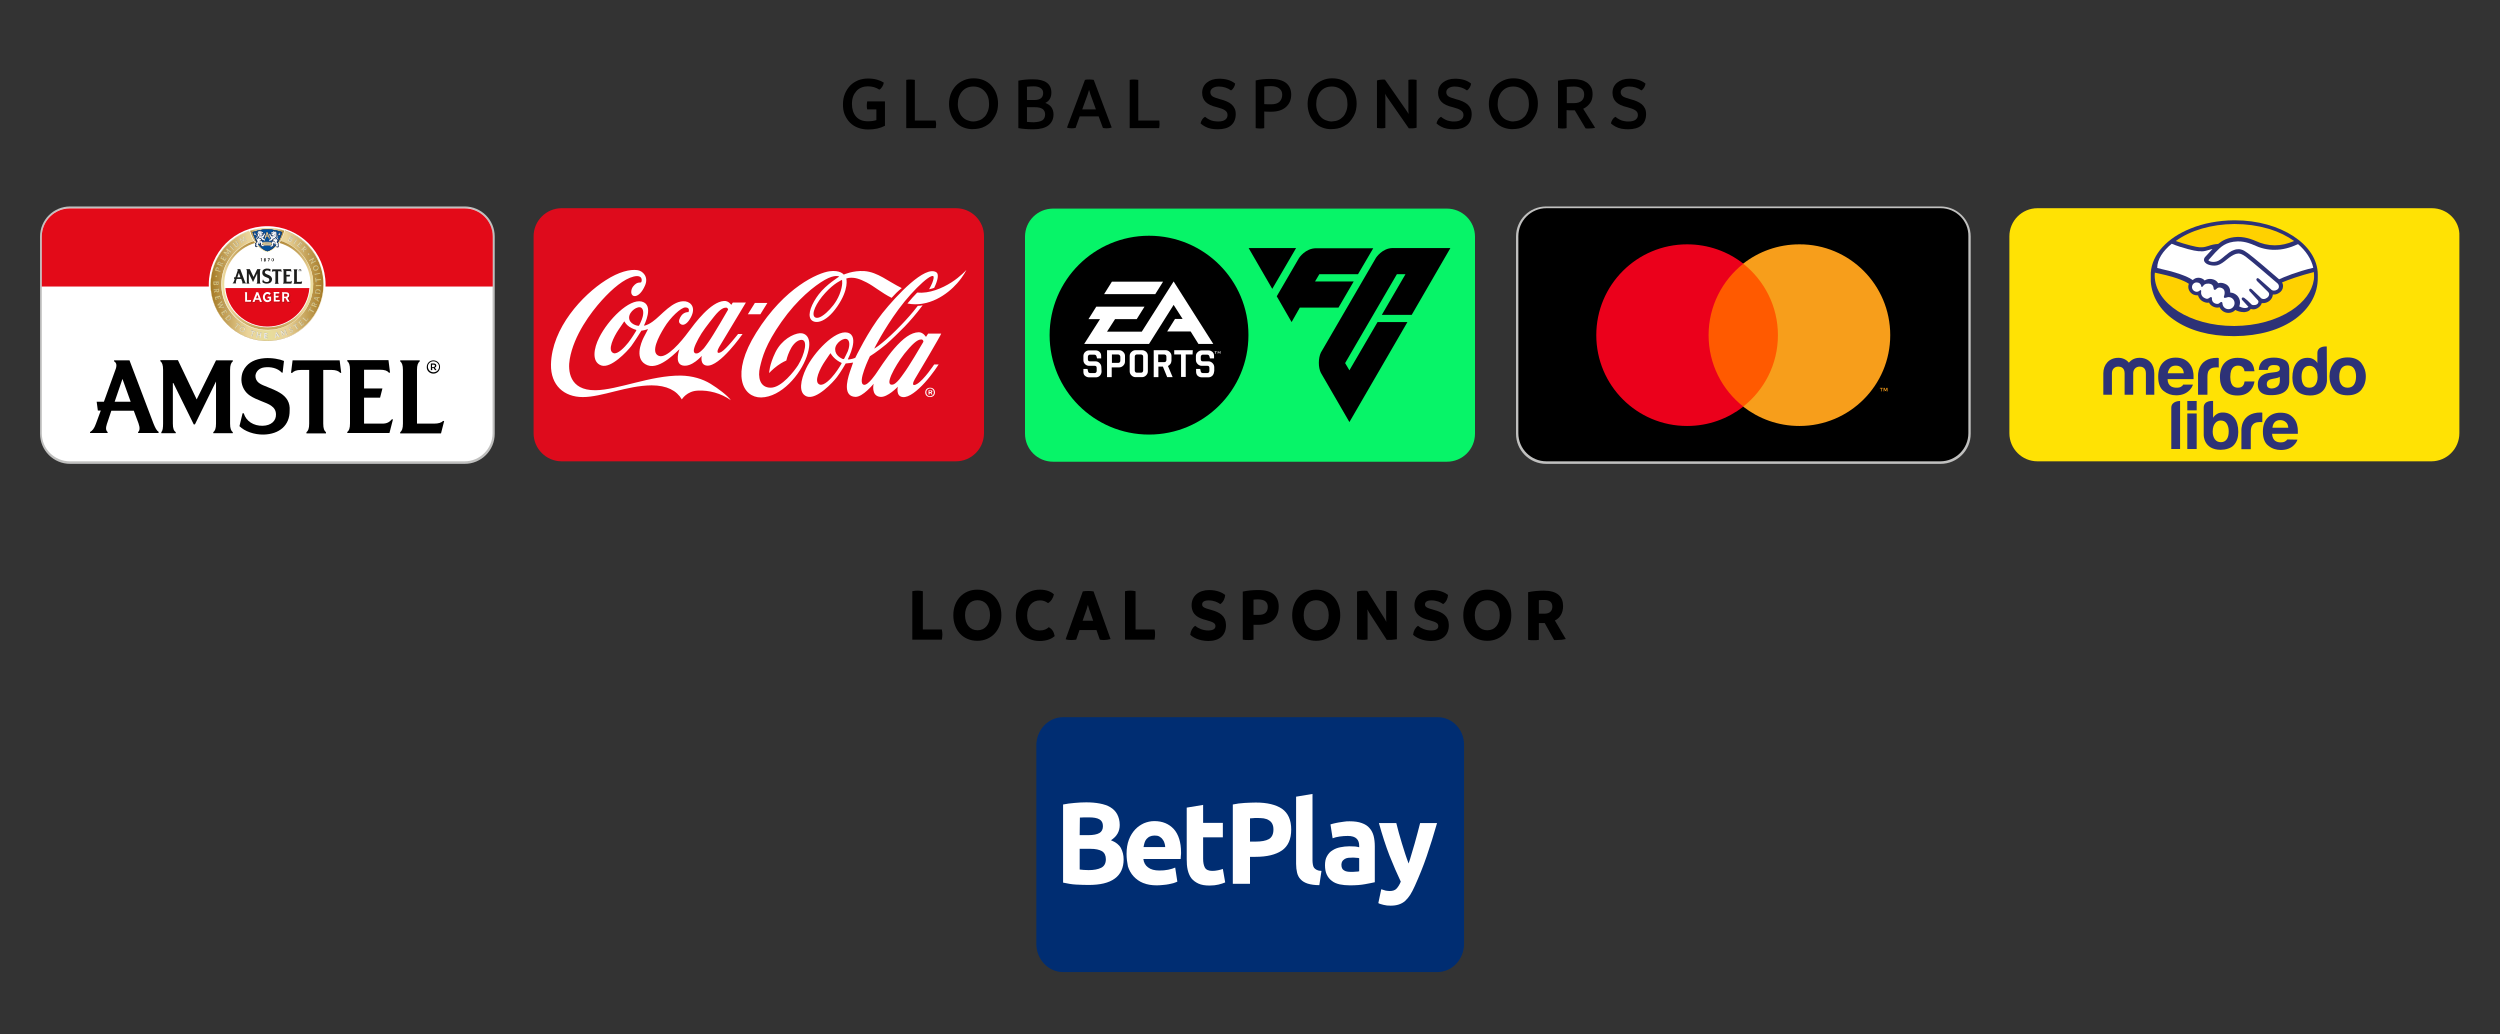 <?xml version="1.0" encoding="utf-8"?>
<!-- Generator: Adobe Illustrator 27.9.0, SVG Export Plug-In . SVG Version: 6.00 Build 0)  -->
<svg version="1.1" id="Layer_1" xmlns="http://www.w3.org/2000/svg" xmlns:xlink="http://www.w3.org/1999/xlink" x="0px" y="0px"
	 viewBox="0 0 1280 529.4" style="enable-background:new 0 0 1280 529.4;" xml:space="preserve">
<rect x="0" y="0" width="1280" height="529.4" fill="#333333" stroke="none"/>
<style type="text/css">
	.st0{fill:#C0C0BF;}
	.st1{fill:#FFFFFF;}
	.st2{clip-path:url(#SVGID_00000005973408766225299090000003570816049965736627_);fill:#E30A18;}
	.st3{fill:url(#SVGID_00000062900847956170685150000007889843235452733877_);}
	.st4{fill:url(#SVGID_00000149367300217770569030000012420947849590687413_);}
	.st5{fill:url(#SVGID_00000025400406516424919420000008288904547204291472_);}
	.st6{fill:url(#Outer_Ring_Edge_00000165922127580949674050000007123101152736201392_);}
	.st7{fill:#E30A18;}
	.st8{fill:#929496;}
	.st9{fill:url(#SVGID_00000018194772813300806770000006038119838713958309_);}
	.st10{fill:#1D1D1B;}
	.st11{fill-rule:evenodd;clip-rule:evenodd;fill:#1D1D1B;}
	.st12{fill:url(#SVGID_00000052102740008944947710000014430779078798898353_);}
	.st13{fill:#C4A452;}
	.st14{fill:#03509B;}
	.st15{fill:#1E335A;}
	.st16{fill:url(#SVGID_00000176012683274325592490000006190253511717852578_);}
	.st17{fill:url(#SVGID_00000117664028156872002970000004489217501496201105_);}
	.st18{fill:none;stroke:#1E335A;stroke-width:0.837;stroke-miterlimit:10;}
	.st19{fill:none;stroke:#929496;stroke-width:0.837;stroke-miterlimit:10;}
	.st20{fill:url(#SVGID_00000040577214478975417270000017486801886827683483_);}
	.st21{fill:#891812;}
	.st22{fill:#DE0B1C;}
	.st23{fill:#FF5A00;}
	.st24{fill:#EB001B;}
	.st25{fill:#F79E1B;}
	.st26{fill:#FFE204;}
	.st27{fill:#2D3277;}
	.st28{fill:#FFD100;}
	.st29{fill:#07F468;}
	.st30{fill:#002D72;}
	.st31{enable-background:new    ;}
</style>
<g>
	<g>
		<g>
			<path d="M453.1,52.1v12.3c-2.5,1.3-5.3,1.9-8.6,1.9c-1.8,0-3.6-0.3-5.2-0.9s-3-1.5-4.1-2.6s-2-2.5-2.7-4.1s-0.9-3.4-0.9-5.3
				s0.3-3.7,1-5.4s1.6-3,2.7-4.2c1.2-1.2,2.5-2,4.1-2.7c1.6-0.6,3.3-0.9,5-0.9s3.3,0.2,4.7,0.6s2.5,0.9,3.4,1.5
				c-0.1,0.8-0.4,1.5-0.8,2.1c-0.4,0.7-0.9,1.2-1.5,1.5c-1.6-1.1-3.6-1.7-5.9-1.7c-1.1,0-2.2,0.2-3.2,0.6c-1,0.4-1.9,1-2.6,1.8
				s-1.3,1.7-1.7,2.8c-0.4,1.1-0.6,2.4-0.6,3.8c0,2.7,0.7,4.9,2.1,6.5s3.4,2.4,6.1,2.4c1.6,0,3.1-0.2,4.3-0.6V56H444
				c-0.2-0.7-0.2-1.4-0.2-2.1c0-0.6,0.1-1.3,0.2-2h9.1V52.1z"/>
			<path d="M479.3,63.6c0,0.6-0.1,1.3-0.2,2H464V40.9c0.7-0.2,1.5-0.2,2.2-0.2s1.5,0.1,2.2,0.2v20.8H479
				C479.2,62.3,479.3,63,479.3,63.6z"/>
			<path d="M493.4,65.3c-1.6-0.6-2.9-1.5-4-2.7s-2-2.5-2.6-4.2s-0.9-3.3-0.9-5.2c0-1.8,0.3-3.5,0.9-5.1s1.5-3,2.6-4.2
				s2.5-2.1,4.1-2.8s3.2-1,5-1s3.5,0.3,5,0.9s2.9,1.5,4,2.7s2,2.6,2.6,4.2s0.9,3.4,0.9,5.2c0,0.9-0.1,1.9-0.3,3s-0.6,2.2-1.2,3.3
				s-1.3,2.1-2.1,3c-0.8,0.9-1.8,1.6-2.9,2.2s-2.2,1-3.3,1.2s-2.1,0.3-2.9,0.3C496.7,66.2,495,65.9,493.4,65.3z M501.7,61.5
				c1-0.4,1.8-1.1,2.5-1.8c0.7-0.8,1.2-1.7,1.6-2.8s0.6-2.3,0.6-3.6c0-2.7-0.7-4.9-2.2-6.5c-1.4-1.6-3.4-2.5-5.8-2.5
				s-4.3,0.8-5.8,2.5c-1.4,1.6-2.2,3.8-2.2,6.5c0,1.3,0.2,2.5,0.6,3.6s0.9,2.1,1.6,2.8c0.7,0.8,1.5,1.4,2.5,1.8
				c1,0.4,2.1,0.7,3.2,0.7S500.7,61.9,501.7,61.5z"/>
			<path d="M538.3,54.9c0.7,1,1.1,2.2,1.1,3.7c0,2.4-0.9,4.2-2.6,5.6c-1.7,1.3-4.3,2-7.7,2c-3,0-5.6-0.2-7.7-0.6V41.3
				c2.4-0.5,4.9-0.7,7.5-0.7c6.2,0,9.4,2.3,9.4,6.8c0,2.5-1,4.3-3.1,5.3C536.5,53.2,537.6,53.9,538.3,54.9z M525.8,44.4v6.8h3.8
				c3,0,4.5-1.2,4.5-3.6c0-1.1-0.4-1.9-1.3-2.5c-0.8-0.6-2-0.9-3.6-0.9C528,44.2,526.8,44.3,525.8,44.4z M533.7,61.6
				c0.9-0.6,1.4-1.7,1.4-3c0-1.2-0.4-2.1-1.3-2.8c-0.9-0.6-2.1-0.9-3.8-0.9h-4.2v7.5c1.1,0.1,2.3,0.2,3.5,0.2
				C531.3,62.5,532.8,62.2,533.7,61.6z"/>
			<path d="M569.2,65.3c-0.8,0.3-1.7,0.4-2.7,0.4c-0.7,0-1.3-0.1-1.8-0.2l-2.2-5.9h-9.7l-2.1,5.9c-0.6,0.1-1.2,0.2-2,0.2
				c-1,0-1.8-0.1-2.4-0.4l9.2-24.4c0.6-0.2,1.3-0.2,2.3-0.2c0.9,0,1.6,0.1,2.2,0.2L569.2,65.3z M561.1,56l-2.8-7.7l-0.7-2.3
				l-0.7,2.3l-2.8,7.7H561.1z"/>
			<path d="M593.7,63.6c0,0.6-0.1,1.3-0.2,2h-15.1V40.9c0.7-0.2,1.5-0.2,2.2-0.2s1.5,0.1,2.2,0.2v20.8h10.8
				C593.6,62.3,593.7,63,593.7,63.6z"/>
			<path d="M620.1,65.9c-1.1-0.2-2.2-0.6-3.1-1.1c-0.9-0.5-1.7-1-2.3-1.6c0.1-0.6,0.3-1.2,0.7-1.8c0.3-0.6,0.9-1.2,1.6-1.6
				c0.6,0.5,1.3,1,2.1,1.4s1.6,0.7,2.4,0.8s1.5,0.2,2.2,0.2c1.6,0,2.8-0.3,3.6-0.9s1.2-1.4,1.2-2.4s-0.4-1.8-1.3-2.4
				c-0.8-0.6-2.2-1.1-4.1-1.6c-2.7-0.6-4.6-1.5-5.8-2.7s-1.8-2.8-1.8-4.7c0-2.1,0.8-3.9,2.4-5.2c1.6-1.3,3.7-2,6.3-2
				c3.4,0,6.1,0.8,8.2,2.5c-0.1,0.7-0.3,1.3-0.7,2s-0.9,1.2-1.4,1.5c-1.8-1.3-3.9-2-6.3-2c-1.3,0-2.3,0.3-3.1,0.8
				c-0.8,0.6-1.2,1.2-1.2,2.1c0,0.9,0.4,1.7,1.2,2.2s2.1,0.9,3.8,1.4c1.3,0.3,2.4,0.7,3.3,1.1c1,0.4,1.8,0.9,2.5,1.5
				s1.2,1.3,1.6,2.1c0.4,0.8,0.6,1.8,0.6,2.9c0,1.2-0.2,2.3-0.6,3.3c-0.4,1-1,1.8-1.8,2.5s-1.8,1.2-2.9,1.5s-2.4,0.5-3.8,0.5
				C622.3,66.2,621.2,66.1,620.1,65.9z"/>
			<path d="M658.5,42.5c1.7,1.4,2.6,3.4,2.6,5.9c0,2.7-0.9,4.8-2.7,6.4s-4.3,2.4-7.6,2.4c-1.3,0-2.4,0-3.5-0.1v8.5
				c-0.7,0.2-1.5,0.2-2.2,0.2s-1.4-0.1-2.2-0.2V41.2c2.3-0.6,4.9-0.8,7.7-0.8C654.1,40.4,656.7,41.1,658.5,42.5z M655.1,52.1
				c0.9-0.9,1.4-2.1,1.4-3.6c0-1.4-0.5-2.4-1.5-3.2s-2.4-1.2-4.3-1.2c-1.1,0-2.2,0.1-3.4,0.2v9c1,0.1,2.2,0.1,3.5,0.1
				C652.7,53.4,654.2,53,655.1,52.1z"/>
			<path d="M677,65.3c-1.6-0.6-2.9-1.5-4-2.7s-2-2.5-2.6-4.2s-0.9-3.3-0.9-5.2c0-1.8,0.3-3.5,0.9-5.1s1.5-3,2.6-4.2s2.5-2.1,4.1-2.8
				s3.2-1,5-1s3.5,0.3,5,0.9s2.9,1.5,4,2.7s2,2.6,2.6,4.2s0.9,3.4,0.9,5.2c0,0.9-0.1,1.9-0.3,3s-0.6,2.2-1.2,3.3
				c-0.6,1.1-1.3,2.1-2.1,3s-1.8,1.6-2.9,2.2c-1.1,0.6-2.2,1-3.3,1.2s-2.1,0.3-2.9,0.3C680.2,66.2,678.5,65.9,677,65.3z M685.2,61.5
				c1-0.4,1.8-1.1,2.5-1.8c0.7-0.8,1.2-1.7,1.6-2.8s0.6-2.3,0.6-3.6c0-2.7-0.7-4.9-2.2-6.5s-3.4-2.5-5.8-2.5c-2.4,0-4.3,0.8-5.8,2.5
				c-1.4,1.6-2.2,3.8-2.2,6.5c0,1.3,0.2,2.5,0.6,3.6s0.9,2.1,1.6,2.8c0.7,0.8,1.5,1.4,2.5,1.8c1,0.4,2.1,0.7,3.2,0.7
				C683.2,62.1,684.3,61.9,685.2,61.5z"/>
			<path d="M725.3,40.9v24.5c-1.2,0.3-2.5,0.4-4,0.3l-11.4-16.4l-0.7-1.3l0.1,1.5v16c-0.8,0.2-1.5,0.2-2.2,0.2
				c-0.6,0-1.3-0.1-2.1-0.2V41.2c0.5-0.2,1.2-0.3,2-0.4c0.8-0.1,1.5-0.1,2.1,0l11.4,16.4l0.7,1.2l-0.1-1.7V40.9
				c0.8-0.2,1.5-0.2,2.1-0.2C723.9,40.7,724.6,40.8,725.3,40.9z"/>
			<path d="M740.9,65.9c-1.1-0.2-2.2-0.6-3.1-1.1c-0.9-0.5-1.7-1-2.3-1.6c0.1-0.6,0.3-1.2,0.7-1.8c0.3-0.6,0.9-1.2,1.6-1.6
				c0.6,0.5,1.3,1,2.1,1.4s1.6,0.7,2.4,0.8c0.8,0.2,1.5,0.2,2.2,0.2c1.6,0,2.8-0.3,3.6-0.9c0.8-0.6,1.2-1.4,1.2-2.4
				s-0.4-1.8-1.3-2.4s-2.2-1.1-4.1-1.6c-2.7-0.6-4.6-1.5-5.8-2.7s-1.8-2.8-1.8-4.7c0-2.1,0.8-3.9,2.4-5.2c1.6-1.3,3.7-2,6.3-2
				c3.4,0,6.1,0.8,8.2,2.5c-0.1,0.7-0.3,1.3-0.7,2s-0.9,1.2-1.4,1.5c-1.8-1.3-3.9-2-6.3-2c-1.3,0-2.3,0.3-3.1,0.8
				c-0.8,0.6-1.2,1.2-1.2,2.1c0,0.9,0.4,1.7,1.2,2.2s2.1,0.9,3.8,1.4c1.3,0.3,2.4,0.7,3.3,1.1s1.8,0.9,2.5,1.5s1.2,1.3,1.6,2.1
				c0.4,0.8,0.6,1.8,0.6,2.9c0,1.2-0.2,2.3-0.6,3.3c-0.4,1-1,1.8-1.8,2.5s-1.8,1.2-2.9,1.5s-2.4,0.5-3.8,0.5
				C743.1,66.2,742,66.1,740.9,65.9z"/>
			<path d="M769.8,65.3c-1.6-0.6-2.9-1.5-4-2.7s-2-2.5-2.6-4.2s-0.9-3.3-0.9-5.2c0-1.8,0.3-3.5,0.9-5.1s1.5-3,2.6-4.2
				s2.5-2.1,4.1-2.8s3.2-1,5-1s3.5,0.3,5,0.9s2.9,1.5,4,2.7s2,2.6,2.6,4.2s0.9,3.4,0.9,5.2c0,0.9-0.1,1.9-0.3,3s-0.6,2.2-1.2,3.3
				c-0.6,1.1-1.3,2.1-2.1,3s-1.8,1.6-2.9,2.2c-1.1,0.6-2.2,1-3.3,1.2s-2.1,0.3-2.9,0.3C773.1,66.2,771.4,65.9,769.8,65.3z
				 M778.1,61.5c1-0.4,1.8-1.1,2.5-1.8c0.7-0.8,1.2-1.7,1.6-2.8s0.6-2.3,0.6-3.6c0-2.7-0.7-4.9-2.2-6.5s-3.4-2.5-5.8-2.5
				c-2.4,0-4.3,0.8-5.8,2.5c-1.4,1.6-2.2,3.8-2.2,6.5c0,1.3,0.2,2.5,0.6,3.6s0.9,2.1,1.6,2.8c0.7,0.8,1.5,1.4,2.5,1.8
				c1,0.4,2.1,0.7,3.2,0.7C776,62.1,777.1,61.9,778.1,61.5z"/>
			<path d="M816.7,65.4c-0.9,0.3-2.1,0.4-3.5,0.4c-0.7,0-1.1,0-1.4-0.1l-5.5-9.2h-0.6c-1.6,0-2.8,0-3.6-0.1v9.2
				c-0.7,0.2-1.4,0.2-2.2,0.2c-0.7,0-1.4-0.1-2.2-0.2V41.3c1.1-0.2,2.3-0.4,3.8-0.6c1.5-0.2,2.8-0.2,4.1-0.2s2.4,0.1,3.6,0.4
				c1.2,0.2,2.2,0.7,3.2,1.3c0.9,0.6,1.6,1.4,2.2,2.4c0.6,1,0.8,2.2,0.8,3.7c0,1.7-0.4,3.3-1.3,4.5s-2,2.2-3.5,2.9L816.7,65.4z
				 M805.9,52.8c1.7,0,3-0.4,3.9-1.2s1.3-1.9,1.3-3.2s-0.4-2.3-1.3-3c-0.8-0.7-2.2-1.1-3.9-1.1c-1.1,0-2.4,0.1-3.7,0.2v8.3
				C803,52.8,804.3,52.8,805.9,52.8z"/>
			<path d="M830.2,65.9c-1.1-0.2-2.2-0.6-3.1-1.1c-0.9-0.5-1.7-1-2.3-1.6c0.1-0.6,0.3-1.2,0.7-1.8c0.3-0.6,0.9-1.2,1.6-1.6
				c0.6,0.5,1.3,1,2.1,1.4s1.6,0.7,2.4,0.8c0.8,0.2,1.5,0.2,2.2,0.2c1.6,0,2.8-0.3,3.6-0.9c0.8-0.6,1.2-1.4,1.2-2.4
				s-0.4-1.8-1.3-2.4s-2.2-1.1-4.1-1.6c-2.7-0.6-4.6-1.5-5.8-2.7s-1.8-2.8-1.8-4.7c0-2.1,0.8-3.9,2.4-5.2c1.6-1.3,3.7-2,6.3-2
				c3.4,0,6.1,0.8,8.2,2.5c-0.1,0.7-0.3,1.3-0.7,2s-0.9,1.2-1.4,1.5c-1.8-1.3-3.9-2-6.3-2c-1.3,0-2.3,0.3-3.1,0.8
				c-0.8,0.6-1.2,1.2-1.2,2.1c0,0.9,0.4,1.7,1.2,2.2s2.1,0.9,3.8,1.4c1.3,0.3,2.4,0.7,3.3,1.1s1.8,0.9,2.5,1.5s1.2,1.3,1.6,2.1
				c0.4,0.8,0.6,1.8,0.6,2.9c0,1.2-0.2,2.3-0.6,3.3c-0.4,1-1,1.8-1.8,2.5s-1.8,1.2-2.9,1.5s-2.4,0.5-3.8,0.5
				C832.4,66.2,831.3,66.1,830.2,65.9z"/>
		</g>
	</g>
	<g>
		<path class="st0" d="M237.9,237.5h-202c-8.5,0-15.4-6.9-15.4-15.4v-101c0-8.5,6.9-15.4,15.4-15.4h202c8.5,0,15.4,6.9,15.4,15.4
			v101C253.3,230.6,246.4,237.5,237.9,237.5z M35.8,107.6c-7.4,0-13.5,6-13.5,13.5v101c0,7.4,6,13.5,13.5,13.5h202
			c7.4,0,13.5-6,13.5-13.5v-101c0-7.4-6-13.5-13.5-13.5C237.8,107.6,35.8,107.6,35.8,107.6z"/>
		<path class="st1" d="M237.9,106.6h-14.4H209h-14.4h-14.4h-14.4h-14.4H137h-14.4H108H93.5H79.1H64.7H50.3H35.8l0,0
			c-8,0-14.4,6.5-14.4,14.4l0,0v14.4v14.4v14.4v14.4V193v14.4v14.4l0,0c0,8,6.5,14.4,14.4,14.4l0,0h14.4h14.4H79h14.4H108h14.4h14.4
			h14.4h14.4H180h14.4H209h14.4h14.4l0,0c8,0,14.4-6.5,14.4-14.4l0,0v-14.4V193v-14.4v-14.4v-14.4v-14.4V121l0,0
			C252.3,113.1,245.8,106.6,237.9,106.6L237.9,106.6z"/>
		<g>
			<path d="M221.9,191.3c1.9,0,3.4-1.5,3.4-3.4s-1.5-3.4-3.4-3.4s-3.4,1.5-3.4,3.4C218.4,189.8,220,191.3,221.9,191.3 M221.9,185
				c1.6,0,2.9,1.3,2.9,2.8c0,1.6-1.3,2.8-2.9,2.8c-1.6,0-2.8-1.3-2.8-2.8C219,186.3,220.3,185,221.9,185"/>
			<path d="M221.2,188.3h0.7l0.8,1.2h0.8l-0.9-1.3c0.5-0.1,0.8-0.5,0.8-1c0-0.7-0.6-1.1-1.3-1.1h-1.5v3.4h0.7v-1.2L221.2,188.3
				L221.2,188.3z M221.2,186.7h0.8c0.4,0,0.7,0.2,0.7,0.6c0,0.3-0.3,0.6-0.7,0.6h-0.8V186.7z"/>
			<path d="M149.8,184.5l-0.8,6.4h0.6c0.9-0.9,2.1-1.5,4.6-1.5h4.1v27.5c0,2.5-0.5,3.7-1.4,4.4v0.6h10v-0.6
				c-0.9-0.7-1.4-1.9-1.4-4.4v-27.5h4.1c2.5,0,3.8,0.6,4.6,1.5h0.5l-0.8-6.4H149.8z"/>
			<path d="M195.7,216.9h-9.3v-13.3h8.2l1.2-4.7h-9.4v-9.6h8.1c2.5,0,3.8,0.5,4.6,1.5h0.6l-0.8-6.4h-21.1v0.5c0.9,0.7,1.4,2,1.4,4.4
				v27.5c0,2.5-0.5,3.7-1.4,4.4v0.5h21.6l1.8-7h-0.6C199.4,216.1,198.2,216.9,195.7,216.9"/>
			<path d="M226.9,215.5c-0.9,0.9-2.3,1.4-4.8,1.4h-8.6v-27.5c0-2.4,0.5-3.7,1.4-4.4v-0.5h-10v0.5c0.9,0.7,1.4,2,1.4,4.4v27.5
				c0,2.5-0.5,3.7-1.4,4.4v0.6h20.9l1.6-6.3L226.9,215.5L226.9,215.5z"/>
			<path d="M143.1,201c-4.1-2.4-8.3-3.3-10.5-4.9c-1.4-1.1-1.8-2.4-1.8-3.5c0-0.1,0-0.3,0-0.4c0.3-2.1,2-3.8,4.6-4.1
				c3.1-0.4,6.7,0.3,8.9,2.7h0.4l0.7-6c-2.1-0.9-6.2-1.7-10-1.4c-4.8,0.4-8.1,2.2-10,5l0,0c-0.1,0.1-0.2,0.2-0.2,0.3l0,0
				c-0.1,0.2-0.2,0.3-0.3,0.5c0,0.1-0.1,0.2-0.1,0.3c0,0,0,0.1-0.1,0.1c-0.1,0.1-0.1,0.2-0.2,0.3v0.1c-0.1,0.1-0.1,0.3-0.2,0.4
				c-0.5,1.3-0.7,2.7-0.7,4.2c0.1,3.4,1.9,6.3,4.3,7.9c3.5,2.4,8.5,3.5,10.9,5.2c1.6,1.1,2.5,2.5,2.5,4.5c0.1,3.2-2.4,5.7-6.8,5.8
				c-4.6,0.1-8.5-2.3-9.7-6.4h-0.6l-1.6,6.6c2.6,2.6,7.5,4.4,12.4,4.3c8-0.2,13.4-4.7,13.3-12.3C148.6,206.3,146.9,203.2,143.1,201"
				/>
			<path d="M100.7,204.5l-9.6-20.1h-9v0.5c0.9,0.7,1.4,2,1.4,4.4v27.5c0,2.2-0.2,3.8-0.9,4.4v0.6H90v-0.5c-1-0.7-1.5-1.9-1.5-4.4
				v-21.3l10.7,21.7h0.6l10.8-22v21.6c0,2.5-0.5,3.7-1.4,4.4v0.5h10v-0.5c-0.9-0.7-1.4-1.9-1.4-4.4v-27.5c0-2.4,0.5-3.7,1.4-4.4
				v-0.5h-8.6L100.7,204.5z"/>
			<path d="M78.6,216.9l-12.3-32.4h-7.9v0.5c1.3,0.7,1.6,2.2,0.6,4.6l-5.8,16.1h-3.7l0.6,4.5h1.5l-2.5,6.8c-0.9,2.5-1.8,3.5-3,4.2
				v0.5h9v-0.5c-0.9-0.8-1.1-1.9-0.3-4.4v0.1l2.2-6.6h11.5l2.4,6.4c0.9,2.5,0.6,3.9-0.2,4.5v0.5h10.5v-0.6
				C80.2,220.5,79.5,219.1,78.6,216.9 M61.3,205.7L61.3,205.7h-2.6l4-11.7l4.2,11.7H61.3z"/>
		</g>
		<g>
			<g>
				<g>
					<g>
						<g>
							<defs>
								<path id="SVGID_1_" d="M252.3,149.9v-14.4v-14.4l0,0c0-8-6.5-14.4-14.4-14.4l0,0h-14.4H209h-14.4h-14.4h-14.4h-14.4H137
									h-14.4H108H93.5H79.1H64.7H50.3H35.8l0,0c-8,0-14.4,6.5-14.4,14.4l0,0v14.4v14.4H252.3z"/>
							</defs>
							<clipPath id="SVGID_00000125571168051485798070000002766806342201635993_">
								<use xlink:href="#SVGID_1_"  style="overflow:visible;"/>
							</clipPath>
							
								<rect x="21.4" y="106.6" style="clip-path:url(#SVGID_00000125571168051485798070000002766806342201635993_);fill:#E30A18;" width="230.9" height="40.1"/>
						</g>
					</g>
				</g>
			</g>
		</g>
		<g>
			<path id="WHITE_OUTER_00000060024553729396193350000001239111613480446132_" class="st1" d="M136.8,175.6
				c-16.5,0-29.9-13.4-29.9-29.9s13.4-29.9,29.9-29.9s29.9,13.4,29.9,29.9S153.3,175.6,136.8,175.6z"/>
			<path id="White_inner_00000124843018484922914400000000077741350739953084_" class="st1" d="M143,124.4
				c9.2,2.7,15.9,11.2,15.9,21.2c0,12.2-9.9,22-22.1,22c-12.2,0-22.1-9.8-22.1-22c0-10,6.7-18.5,15.8-21.2c-0.2-0.3-0.5-0.7-0.7-1.1
				l-0.1-0.1c-1-1.6-1.6-3.4-2.1-5l0,0l0,0c0,0,0,0,0-0.1l0,0l0,0l0,0l0,0c0.1,0,0.2-0.1,0.4-0.1v0.1l0,0c1.2,4.1,3.6,9.5,8.7,10.8
				c2.6-0.7,4.5-2.3,5.9-4.4c1.4-2,2.3-4.4,2.9-6.5v-0.1c0.1,0,0.2,0.1,0.4,0.1l0,0l0,0c0,0,0,0,0,0.1l0,0l0,0l0,0
				c-0.5,1.6-1.2,3.4-2.1,5l-0.1,0.1C143.5,123.8,143.3,124.1,143,124.4z"/>
			
				<linearGradient id="SVGID_00000140707152791397674550000008033581469103940031_" gradientUnits="userSpaceOnUse" x1="107.982" y1="1460.35" x2="165.782" y2="1460.35" gradientTransform="matrix(1 0 0 1 0 -1314)">
				<stop  offset="0" style="stop-color:#A57924"/>
				<stop  offset="0.126" style="stop-color:#C29F56"/>
				<stop  offset="0.262" style="stop-color:#DFC586"/>
				<stop  offset="0.33" style="stop-color:#EAD399"/>
				<stop  offset="0.5" style="stop-color:#E7DE9D"/>
				<stop  offset="0.67" style="stop-color:#EAD399"/>
				<stop  offset="1" style="stop-color:#A57924"/>
			</linearGradient>
			<path style="fill:url(#SVGID_00000140707152791397674550000008033581469103940031_);" d="M127.7,118.3c0.5,1.6,1.2,3.4,2.1,5l0,0
				c-9.6,3-16.6,12.1-16.5,22.7c0.2,12.8,10.7,23.1,23.5,23.1c0.1,0,0.2,0,0.3,0c6.3-0.1,12.1-2.6,16.5-7.1s6.7-10.4,6.7-16.7
				c-0.1-10.4-7.1-19.2-16.6-22.1l0,0c1-1.6,1.6-3.4,2.1-5c11.5,3.8,19.8,14.7,19.8,27.4c0,15.9-13,28.9-28.9,28.9
				s-28.9-13-28.9-28.9C108,132.9,116.3,122.1,127.7,118.3L127.7,118.3z"/>
			
				<linearGradient id="SVGID_00000127761934485091489980000002230097656837491102_" gradientUnits="userSpaceOnUse" x1="137.326" y1="1434.136" x2="136.58" y2="1491.482" gradientTransform="matrix(1 0 0 1 0 -1314)">
				<stop  offset="0" style="stop-color:#A57924"/>
				<stop  offset="0.126" style="stop-color:#C29F56"/>
				<stop  offset="0.262" style="stop-color:#DFC586"/>
				<stop  offset="0.33" style="stop-color:#EAD399"/>
				<stop  offset="0.5" style="stop-color:#ECE1A0"/>
				<stop  offset="0.67" style="stop-color:#EAD399"/>
				<stop  offset="1" style="stop-color:#A57924"/>
			</linearGradient>
			<path style="fill:url(#SVGID_00000127761934485091489980000002230097656837491102_);" d="M129.9,123.4L129.9,123.4
				c0.2,0.3,0.5,0.7,0.7,1c-9.2,2.7-15.8,11.2-15.8,21.2c0,12.2,9.9,22,22.1,22s22.1-9.8,22.1-22c0-10.1-6.7-18.6-15.9-21.2
				c0.2-0.3,0.5-0.7,0.7-1.1l0,0c9.4,2.9,16.3,11.6,16.5,22c0.1,6.2-2.3,12.1-6.6,16.6c-4.4,4.5-10.2,7-16.4,7
				c-12.9,0.2-23.5-10.1-23.6-23C113.4,135.4,120.3,126.4,129.9,123.4z"/>
			
				<linearGradient id="SVGID_00000015321340982193481580000002417533571748189605_" gradientUnits="userSpaceOnUse" x1="113.396" y1="1460.15" x2="160.4" y2="1460.15" gradientTransform="matrix(1 0 0 1 0 -1314)">
				<stop  offset="0" style="stop-color:#EDDBA5"/>
				<stop  offset="0.783" style="stop-color:#EDDBA5"/>
			</linearGradient>
			<path style="fill:url(#SVGID_00000015321340982193481580000002417533571748189605_);" d="M113.4,146
				c0.2,12.8,10.7,23.1,23.5,23.1c0.1,0,0.2,0,0.3,0c6.3-0.1,12.1-2.6,16.5-7.1s6.7-10.4,6.7-16.7c-0.1-10.4-7.1-19.2-16.6-22.1l0,0
				l-0.1,0.1l0,0c9.4,2.9,16.3,11.6,16.5,22c0.1,6.2-2.3,12.1-6.6,16.6c-4.4,4.5-10.2,7-16.4,7c-12.9,0.2-23.5-10.1-23.6-23
				c-0.1-10.5,6.8-19.5,16.4-22.5l0,0c0,0,0-0.1-0.1-0.1l0,0C120.2,126.3,113.2,135.4,113.4,146z"/>
			
				<linearGradient id="Outer_Ring_Edge_00000034053332429784180850000001955110121117901457_" gradientUnits="userSpaceOnUse" x1="136.8" y1="1488.7" x2="136.8" y2="1432.1" gradientTransform="matrix(1 0 0 1 0 -1314)">
				<stop  offset="0" style="stop-color:#A57924"/>
				<stop  offset="0.126" style="stop-color:#C29F56"/>
				<stop  offset="0.262" style="stop-color:#DFC586"/>
				<stop  offset="0.33" style="stop-color:#EAD399"/>
				<stop  offset="0.5" style="stop-color:#E7DE9D"/>
				<stop  offset="0.67" style="stop-color:#EAD399"/>
				<stop  offset="1" style="stop-color:#A57924"/>
			</linearGradient>
			
				<path id="Outer_Ring_Edge_00000129173187445329672560000008896666718182758321_" style="fill:url(#Outer_Ring_Edge_00000034053332429784180850000001955110121117901457_);" d="
				M145.9,118.2c11.5,3.8,19.8,14.7,19.8,27.4c0,15.9-13,28.9-28.9,28.9s-28.9-13-28.9-28.9c0-12.7,8.3-23.6,19.7-27.4l0,0v-0.1
				c-11.9,4-19.8,15-19.8,27.5c0,16,13,29,29,29s29-13,29-29c0-12.5-8-23.6-19.9-27.6L145.9,118.2z"/>
			<path class="st7" d="M115.4,147.5c0.9,11,10.2,19.7,21.5,19.7c11.4,0,20.7-8.7,21.5-19.7H115.4z"/>
			<g>
				<g>
					<path class="st8" d="M110,146c0.3,0,0.7-0.2,0.7-0.6c0.1,0.3,0.3,0.5,0.6,0.5c0.3,0,0.7-0.2,0.7-0.7V144c0,0,0,0.2-0.4,0.2
						h-1.8c-0.4,0-0.4-0.2-0.4-0.2v1.3C109.3,145.7,109.7,145.9,110,146z M110.9,144.6h0.9v0.4c0,0.3-0.2,0.4-0.4,0.4
						c-0.3,0-0.5-0.2-0.5-0.4V144.6z M109.6,144.6h1v0.4c0,0.3-0.2,0.5-0.5,0.5c-0.2,0-0.5-0.1-0.4-0.5L109.6,144.6z M110.7,149
						c0.1,0.5,0.5,0.6,0.8,0.6c0.4,0,0.7-0.4,0.7-1l-0.1-1c0,0,0,0.2-0.4,0.3l-1.9,0.2c-0.4,0-0.4-0.2-0.4-0.2l0.1,0.8
						c0,0,0-0.2,0.4-0.3l0.7-0.1v0.1c0,0.1,0,0.2-0.2,0.3l-0.8,0.6l0.1,0.7c0-0.1,0-0.2,0.2-0.4l0.7-0.5
						C110.6,149.1,110.7,149,110.7,149z M111.9,148.2v0.3c0,0.4-0.2,0.6-0.4,0.6c-0.3,0-0.5-0.1-0.6-0.5v-0.3L111.9,148.2z
						 M111.2,153.4l-0.7,0.1l-0.4-1.7c0,0,0.1,0.2,0.5,0.1l1.8-0.5c0.4-0.1,0.3-0.3,0.3-0.3l0.4,1.7l-0.6,0.2c0.1,0,0.3-0.2,0.3-0.5
						l-0.1-0.6l-0.9,0.2l0.1,0.5c0.1,0.3,0.3,0.2,0.3,0.2l-0.7,0.2c0,0,0.2-0.1,0.1-0.3l-0.1-0.5l-0.9,0.2l0.2,0.6
						C110.7,153.2,110.8,153.3,111.2,153.4z M114.4,157.4l-2.3,0.2l-0.1-0.3l1.3-1.2l-1.8,0.2l-0.1-0.3l1.8-1.6
						c0.3-0.3,0.3-0.5,0.3-0.5l0.4,0.8c0,0-0.1-0.1-0.2,0c-0.1,0-0.1,0.1-0.2,0.1l-1.2,1.1l1.5-0.1l0.1-0.1c0.3-0.3,0.3-0.4,0.3-0.4
						l0.3,0.8c0,0-0.1-0.1-0.2,0c-0.1,0-0.1,0.1-0.2,0.1l-1.2,1.1l1.6-0.2c0.1,0,0.2,0,0.2-0.1c0.2-0.1,0.1-0.2,0.1-0.2l0.3,0.7
						C115,157.5,114.9,157.4,114.4,157.4z M115,160.2l-0.3-0.4l-0.8,0.5l0.3,0.5c0.2,0.3,0.4,0.3,0.7,0.3l-0.7,0.3l-1-1.5
						c0,0,0.1,0.2,0.5-0.1l1.6-1c0.3-0.2,0.2-0.4,0.2-0.4l0.9,1.4l-0.6,0.4c0.1-0.1,0.3-0.3,0.1-0.6l-0.3-0.5l-0.8,0.5l0.3,0.4
						c0.2,0.2,0.3,0.1,0.3,0.1l-0.6,0.4C115,160.6,115.1,160.5,115,160.2z M117.3,161c0,0,0.1,0.2-0.2,0.4l-1.4,1.2
						c-0.3,0.3-0.5,0.1-0.5,0.1l0.7,0.8c0.6,0.7,1.4,0.6,2,0.1s0.7-1.3,0.1-1.9L117.3,161z M117.6,163.4c-0.4,0.3-1,0.5-1.4,0
						l-0.3-0.4l1.6-1.4l0.2,0.3C118.2,162.5,118.1,163,117.6,163.4z M122.7,166.9c0.1-0.3,0.1-0.4-0.2-0.6l-0.3-0.2l-1.2,1.6
						c-0.2,0.3-0.1,0.5-0.1,0.5l-0.7-0.5c0,0,0.2,0.1,0.4-0.2l1.2-1.6l-0.3-0.2c-0.2-0.2-0.4-0.2-0.6,0l0.4-0.5l1.8,1.3L122.7,166.9
						z M124.9,167.3c-0.7-0.4-1.5-0.1-1.9,0.6c-0.4,0.7-0.2,1.5,0.5,1.8c0.7,0.4,1.5,0.1,1.9-0.6
						C125.7,168.5,125.5,167.7,124.9,167.3z M124.9,169c-0.3,0.5-0.8,0.7-1.2,0.5c-0.5-0.3-0.6-0.9-0.2-1.5c0.3-0.5,0.8-0.7,1.2-0.5
						C125.1,167.8,125.2,168.4,124.9,169z M128.6,169.1l2.1,0.6l-0.1,0.7c0-0.3-0.1-0.4-0.4-0.5l-0.4-0.1l-0.6,1.9
						c-0.1,0.4,0.1,0.5,0.1,0.5l-0.8-0.3c0,0,0.2,0.1,0.3-0.3l0.6-1.9l-0.4-0.1c-0.3-0.1-0.4-0.1-0.6,0.2L128.6,169.1z M133.2,170.2
						l0.8,0.1c0,0-0.2,0-0.3,0.4l-0.3,1.9c-0.1,0.4,0.1,0.4,0.1,0.4l-0.8-0.1c0,0,0.2,0,0.3-0.4l0.1-0.8l-1.3-0.2l-0.1,0.8
						c-0.1,0.4,0.1,0.4,0.1,0.4l-0.8-0.1c0,0,0.2,0,0.3-0.4l0.3-1.9c0.1-0.4-0.1-0.4-0.1-0.4l0.8,0.1c0,0-0.2,0-0.3,0.4l-0.1,0.8
						l1.3,0.2l0.1-0.8C133.4,170.3,133.2,170.2,133.2,170.2z M137,172.5l-0.1,0.7l-1.7-0.1c0,0,0.2,0,0.2-0.4l0.1-1.9
						c0-0.4-0.2-0.4-0.2-0.4l1.7,0.1v0.7c0-0.1-0.1-0.4-0.4-0.4H136v0.9h0.5c0.3,0,0.3-0.2,0.3-0.2v0.7c0,0,0-0.2-0.3-0.2H136v0.9
						h0.6C136.7,172.9,136.9,172.8,137,172.5z M143,172l-1.3-2l-0.3,0.1l-0.4,2.3c-0.1,0.5-0.3,0.5-0.3,0.5l0.8-0.1
						c0,0-0.2,0-0.2-0.2c0-0.1,0-0.1,0-0.2l0.1-0.3l1-0.2l0.2,0.3c0.1,0.1,0.1,0.2,0.1,0.2c0,0.2-0.1,0.2-0.1,0.2l0.9-0.2
						C143.5,172.4,143.3,172.5,143,172z M141.4,171.8l0.2-1.2l0.6,1L141.4,171.8z M147.4,171.2l-0.8,0.3c0,0,0.2-0.1,0-0.5l-0.6-1.6
						l-0.2,2.4l-1.6-1.8l0.6,1.6c0.1,0.4,0.4,0.3,0.4,0.3l-0.8,0.3c0,0,0.2-0.1,0.1-0.5l-0.6-1.8c-0.1-0.4-0.4-0.3-0.4-0.3l0.7-0.3
						l1.4,1.5l0.1-2l0.7-0.2c0,0-0.2,0.1-0.1,0.5l0.6,1.8C147.2,171.2,147.4,171.2,147.4,171.2z M150,169.1c0.2,0.4,0,0.9-0.5,1.1
						c-0.3,0.1-0.5,0.2-0.7,0.2l-0.3-0.7c0.3,0.3,0.7,0.4,1,0.2c0.2-0.1,0.4-0.3,0.2-0.6c-0.1-0.3-0.5-0.3-0.8-0.3
						c-0.4,0-0.7,0-0.9-0.4s-0.1-0.8,0.4-1.1c0.2-0.1,0.4-0.1,0.6-0.1l0.3,0.6c-0.3-0.3-0.6-0.3-0.8-0.1c-0.3,0.1-0.3,0.4-0.2,0.5
						c0.1,0.2,0.4,0.2,0.7,0.2C149.3,168.7,149.8,168.6,150,169.1z M152.7,168.2l-0.7,0.5c0,0,0.2-0.1-0.1-0.5l-1.1-1.7l-0.3,0.2
						c-0.2,0.2-0.3,0.3-0.2,0.6l-0.3-0.6l1.8-1.2l0.4,0.5c-0.2-0.2-0.4-0.2-0.6,0l-0.3,0.2l1.1,1.7
						C152.6,168.3,152.7,168.2,152.7,168.2z M155.3,165.2l0.4,0.6l-1.3,1.2c0,0,0.2-0.1-0.1-0.5l-1.2-1.4c-0.3-0.3-0.4-0.2-0.4-0.2
						l1.3-1.1l0.4,0.5c-0.1-0.1-0.3-0.2-0.6,0l-0.4,0.4l0.6,0.7l0.4-0.3c0.2-0.2,0.1-0.4,0.1-0.4l0.4,0.5c0,0-0.1-0.1-0.4,0.1
						l-0.4,0.3l0.6,0.7l0.5-0.4C155.4,165.7,155.4,165.5,155.3,165.2z M157.5,162.8l0.5,0.6l-1.2,1.3c0,0,0.1-0.1-0.2-0.4l-1.4-1.2
						c-0.3-0.3-0.4-0.1-0.4-0.1l0.6-0.6c0,0-0.1,0.2,0.2,0.4l1.5,1.3l0.4-0.4C157.7,163.3,157.7,163.1,157.5,162.8z M160.8,159.3
						l-0.4,0.7c0,0,0.1-0.2-0.3-0.4l-1.7-1l-0.2,0.4c-0.2,0.3-0.2,0.4,0.1,0.6l-0.5-0.4l1.1-1.9l0.6,0.3c-0.3-0.1-0.4,0-0.6,0.2
						l-0.2,0.4l1.7,1C160.7,159.5,160.8,159.3,160.8,159.3z M162.4,155.6l-0.8,0.1c-0.1,0-0.2,0-0.3,0.1c0.1-0.5-0.1-0.8-0.4-0.9
						c-0.4-0.2-0.8,0-1.1,0.5l-0.4,1c0,0,0.1-0.2,0.5,0l1.7,0.7c0.4,0.2,0.3,0.3,0.3,0.3l0.3-0.8c0,0-0.1,0.2-0.5,0l-0.7-0.3v-0.1
						c0-0.1,0.1-0.2,0.3-0.2l1-0.1l0.3-0.6C162.7,155.4,162.6,155.6,162.4,155.6z M160.9,156l-0.1,0.3l-0.9-0.4l0.1-0.3
						c0.1-0.3,0.4-0.4,0.7-0.3C160.9,155.4,161.1,155.6,160.9,156z M163.2,152.1l-2.4,0.2l-0.1,0.3l1.9,1.4c0.4,0.3,0.4,0.5,0.4,0.5
						l0.2-0.8c0,0-0.1,0.2-0.2,0.1c-0.1,0-0.1-0.1-0.2-0.1l-0.3-0.2l0.3-1h0.3c0.1,0,0.2,0,0.2,0c0.2,0,0.1,0.2,0.1,0.2l0.3-0.9
						C163.8,151.9,163.8,152,163.2,152.1z M162.3,153.4l-1-0.7l1.2-0.1L162.3,153.4z M163,148c-0.8-0.1-1.4,0.3-1.5,1.2l-0.2,1.1
						c0,0,0-0.2,0.4-0.2l1.8,0.2c0.4,0.1,0.4,0.3,0.4,0.3l0.1-1.1C164.3,148.6,163.8,148.1,163,148z M163.9,149.5l-0.1,0.5l-2.1-0.3
						v-0.4c0.1-0.7,0.5-0.9,1.2-0.8C163.5,148.5,164,148.9,163.9,149.5z M164.5,145.7v0.9c0,0,0-0.2-0.4-0.2h-1.9
						c-0.4,0-0.4,0.2-0.4,0.2v-0.9c0,0,0,0.2,0.4,0.2h1.9C164.5,145.9,164.5,145.7,164.5,145.7z M164.3,142.6l0.1,0.9
						c0,0,0-0.2-0.4-0.2l-2,0.2v0.4c0,0.3,0.1,0.4,0.4,0.5h-0.7l-0.2-2.2l0.7-0.1c-0.3,0.1-0.4,0.2-0.3,0.5v0.4l2-0.2
						C164.3,142.8,164.3,142.6,164.3,142.6z M161.6,140.2l1.9-0.4c0.4-0.1,0.3-0.3,0.3-0.3l0.2,0.8c0,0,0-0.2-0.4-0.1l-1.9,0.4
						c-0.4,0.1-0.4,0.3-0.4,0.3l-0.2-0.8C161.2,140,161.2,140.2,161.6,140.2z M161.3,135.9c-0.7,0.3-1.1,0.9-0.9,1.7
						c0.3,0.8,1,1.1,1.8,0.8c0.7-0.3,1.1-0.9,0.9-1.7C162.8,135.9,162,135.6,161.3,135.9z M162.8,136.7c0.2,0.5-0.2,1-0.8,1.3
						c-0.6,0.2-1.1,0-1.2-0.5c-0.2-0.5,0.2-1,0.8-1.2C162.1,136.1,162.6,136.3,162.8,136.7z M158.8,132.9l2-1.1l0.1,0.3
						c0,0-0.2,0.2-0.4,0.6l-0.7,1.6l1.4-0.7c0.3-0.2,0.3-0.4,0.3-0.4l0.4,0.7c0,0-0.1-0.2-0.5,0l-1.6,0.9c-0.3,0.1-0.2,0.4-0.2,0.5
						l-0.3-0.6l1-2.1l-1.3,0.7c-0.3,0.2-0.3,0.4-0.3,0.4l-0.4-0.7C158.4,133,158.5,133.1,158.8,132.9z M110.7,138.5l1.8,0.5
						c0.4,0.1,0.3,0.3,0.3,0.3l0.2-0.8c0,0-0.1,0.2-0.5,0.1l-0.7-0.2c0-0.1,0.1-0.2,0.2-0.4c0.2-0.6-0.1-1-0.5-1.2
						c-0.4-0.1-0.9,0.1-1,0.6l-0.3,1.1C110.2,138.6,110.3,138.4,110.7,138.5z M110.8,137.7c0.1-0.3,0.4-0.5,0.7-0.4
						c0.3,0.1,0.5,0.3,0.4,0.7c0,0.1-0.1,0.3-0.1,0.3l-1-0.3V137.7z M111.8,135.4l1.7,0.8c0.4,0.2,0.3,0.4,0.3,0.4l0.3-0.8
						c0,0-0.1,0.2-0.5,0l-0.7-0.3v-0.1c0-0.1,0.1-0.2,0.3-0.2l1-0.1l0.3-0.6c0,0-0.1,0.2-0.4,0.2l-0.8,0.1c-0.1,0-0.2,0-0.3,0.1
						c0.1-0.5-0.1-0.8-0.4-0.9c-0.4-0.2-0.8,0-1.1,0.5l-0.4,1C111.3,135.4,111.4,135.2,111.8,135.4z M111.9,134.6
						c0.1-0.3,0.4-0.4,0.7-0.3c0.2,0.1,0.4,0.3,0.3,0.7l-0.1,0.3l-0.9-0.4V134.6z M112.8,132.3l0.9-1.5l0.6,0.3
						c-0.1,0-0.4-0.1-0.6,0.2l-0.3,0.5l0.8,0.5l0.3-0.4c0.1-0.2,0-0.4,0-0.4l0.6,0.3c0,0-0.2-0.1-0.3,0.2l-0.3,0.4l0.8,0.5l0.3-0.5
						c0.2-0.3,0.1-0.5-0.1-0.7l0.6,0.5l-0.9,1.5c0,0,0.1-0.2-0.3-0.4l-1.6-1C112.9,132.1,112.8,132.3,112.8,132.3z M118.5,128.8
						l-0.5,0.6c0,0,0.1-0.2-0.2-0.4l-1.3-1.1l1.1,2.1l-2.3-0.6l1.3,1.1c0.3,0.3,0.5,0.1,0.5,0.1l-0.5,0.6c0,0,0.1-0.2-0.2-0.5
						l-1.5-1.2c-0.3-0.2-0.5-0.1-0.5-0.1l0.5-0.6l2,0.5l-1-1.8l0.5-0.6c0,0-0.1,0.2,0.2,0.4l1.5,1.2
						C118.4,129,118.5,128.8,118.5,128.8z M120,127.4l-0.6,0.6c0,0,0.1-0.1-0.1-0.4l-1.3-1.4c-0.3-0.3-0.4-0.1-0.4-0.1l0.6-0.6
						c0,0-0.1,0.2,0.1,0.4l1.3,1.4C119.8,127.6,120,127.4,120,127.4z M119.1,124.5l0.7-0.5c0,0-0.2,0.1,0.1,0.4l0.8,1.1
						c0.3,0.4,0.6,0.4,0.9,0.2c0.4-0.3,0.3-0.6,0.1-0.9l-0.8-1.1c-0.3-0.3-0.4-0.2-0.4-0.2l0.6-0.5c0,0-0.2,0.1,0.1,0.5l0.8,1.1
						c0.4,0.5,0.3,1-0.2,1.4c-0.6,0.4-1,0.4-1.4-0.1l-0.8-1.1C119.3,124.4,119.1,124.5,119.1,124.5z M126.3,123.1l-0.7,0.4
						c0,0,0.2-0.1,0-0.5l-0.8-1.5l0.2,2.4l-1.9-1.5l0.8,1.5c0.2,0.4,0.4,0.3,0.4,0.3l-0.7,0.4c0,0,0.2-0.1,0-0.5l-0.9-1.6
						c-0.2-0.3-0.4-0.2-0.4-0.2l0.7-0.4l1.6,1.3l-0.2-2l0.6-0.3c0,0-0.2,0.1,0,0.5l0.9,1.6C126.2,123.1,126.3,123.1,126.3,123.1z
						 M149.4,123.3c0.2-0.3,0.1-0.7-0.2-0.9c0.3,0.1,0.6-0.1,0.7-0.3c0.1-0.3,0.1-0.7-0.4-0.9l-1.1-0.5c0,0,0.2,0.1,0,0.5l-0.8,1.6
						c-0.2,0.4-0.4,0.3-0.4,0.3l1.1,0.6C148.9,123.8,149.2,123.6,149.4,123.3z M148.9,121.1l0.3,0.2c0.2,0.1,0.3,0.4,0.2,0.6
						s-0.3,0.3-0.6,0.2l-0.3-0.2L148.9,121.1z M148,123l0.4-0.9l0.4,0.2c0.3,0.2,0.4,0.4,0.2,0.7c-0.1,0.2-0.3,0.4-0.6,0.2L148,123z
						 M150.8,125l-0.7-0.5c0,0,0.2,0.1,0.4-0.2l1-1.6c0.2-0.3,0-0.4,0-0.4l0.7,0.5c0,0-0.2-0.1-0.4,0.2l-1,1.6
						C150.7,124.9,150.8,125,150.8,125z M153.5,124.1c0.3-0.3,0.1-0.5,0.1-0.5l1.3,1.1l-0.4,0.5c0-0.1,0.2-0.4-0.1-0.6l-0.4-0.4
						l-0.6,0.7l0.4,0.3c0.2,0.2,0.4,0,0.4,0l-0.4,0.5c0,0,0.1-0.2-0.1-0.3l-0.4-0.3l-0.6,0.7l0.5,0.4c0.2,0.2,0.4,0.2,0.7,0
						l-0.5,0.5l-1.4-1.1c0,0,0.2,0.1,0.4-0.2L153.5,124.1z M154.6,127.5c-0.3,0.3-0.4,0.1-0.4,0.1l0.6,0.6c0,0-0.1-0.2,0.2-0.4
						l0.5-0.5l0,0c0.1,0.1,0.1,0.2,0,0.4l-0.3,1l0.5,0.5c0,0-0.1-0.2-0.1-0.4l0.2-0.8c0-0.1,0-0.2,0-0.3c0.4,0.3,0.8,0.2,1,0
						c0.3-0.3,0.3-0.8-0.1-1.2l-0.7-0.8c0,0,0.1,0.2-0.2,0.5L154.6,127.5z M156.3,126.5l0.2,0.2c0.2,0.3,0.2,0.6,0,0.7
						c-0.2,0.2-0.5,0.3-0.7,0l-0.2-0.2L156.3,126.5z M110.7,141c0.2,0,0.4,0.2,0.4,0.4s-0.2,0.4-0.4,0.4s-0.4-0.2-0.4-0.4
						C110.4,141.2,110.5,141,110.7,141z M157.7,130c0-0.2,0.2-0.4,0.4-0.4s0.4,0.2,0.4,0.4s-0.2,0.4-0.4,0.4
						C157.8,130.4,157.7,130.3,157.7,130z"/>
				</g>
			</g>
			
				<linearGradient id="SVGID_00000041268302727616944480000010425117168694641854_" gradientUnits="userSpaceOnUse" x1="109.284" y1="1461.05" x2="164.4" y2="1461.05" gradientTransform="matrix(1 0 0 1 0 -1314)">
				<stop  offset="0" style="stop-color:#DFC162"/>
				<stop  offset="0.5" style="stop-color:#FFFFFF"/>
				<stop  offset="1" style="stop-color:#DFC162"/>
			</linearGradient>
			<path style="fill:url(#SVGID_00000041268302727616944480000010425117168694641854_);" d="M109.9,146c0.3,0,0.7-0.2,0.7-0.6
				c0.1,0.3,0.3,0.5,0.6,0.5c0.3,0,0.7-0.2,0.7-0.7V144c0,0,0,0.2-0.4,0.2h-1.8c-0.4,0-0.4-0.2-0.4-0.2v1.3
				C109.2,145.8,109.6,146,109.9,146z M110.8,144.7h0.9v0.4c0,0.3-0.2,0.4-0.4,0.4c-0.3,0-0.5-0.2-0.5-0.4V144.7z M109.6,144.6h1
				v0.4c0,0.3-0.2,0.5-0.5,0.5c-0.2,0-0.5-0.1-0.4-0.5L109.6,144.6z M110.7,149.1c0.1,0.5,0.5,0.6,0.8,0.6c0.4,0,0.7-0.4,0.7-1
				l-0.1-1c0,0,0,0.2-0.4,0.3l-1.9,0.2c-0.4,0-0.4-0.2-0.4-0.2l0.1,0.8c0,0,0-0.2,0.4-0.3l0.7-0.1v0.1c0,0.1,0,0.2-0.2,0.3l-0.8,0.6
				l0.1,0.7c0-0.1,0-0.2,0.2-0.4l0.7-0.5C110.6,149.2,110.6,149.1,110.7,149.1z M111.8,148.3v0.3c0,0.4-0.2,0.6-0.4,0.6
				c-0.3,0-0.5-0.1-0.6-0.5v-0.3L111.8,148.3z M111.1,153.5l-0.7,0.1l-0.4-1.7c0,0,0.1,0.2,0.5,0.1l1.8-0.5c0.4-0.1,0.3-0.3,0.3-0.3
				l0.4,1.7l-0.6,0.2c0.1,0,0.3-0.2,0.3-0.5l-0.1-0.6l-0.9,0.2l0.1,0.5c0.1,0.3,0.3,0.2,0.3,0.2l-0.7,0.2c0,0,0.2-0.1,0.1-0.3
				l-0.1-0.5l-0.9,0.2l0.2,0.6C110.6,153.3,110.8,153.4,111.1,153.5z M114.3,157.5l-2.3,0.2l-0.1-0.3l1.3-1.2l-1.8,0.2l-0.1-0.3
				l1.8-1.6c0.3-0.3,0.3-0.5,0.3-0.5l0.4,0.8c0,0-0.1-0.1-0.2,0c-0.1,0-0.1,0.1-0.2,0.1L112,156l1.5-0.1l0.1-0.1
				c0.3-0.3,0.3-0.4,0.3-0.4l0.3,0.8c0,0-0.1-0.1-0.2,0c-0.1,0-0.1,0.1-0.2,0.1l-1.2,1.1l1.6-0.2c0.1,0,0.2,0,0.2-0.1
				c0.2-0.1,0.1-0.2,0.1-0.2l0.3,0.7C114.9,157.6,114.8,157.4,114.3,157.5z M114.9,160.3l-0.3-0.4l-0.8,0.5l0.3,0.5
				c0.2,0.3,0.4,0.3,0.7,0.3l-0.7,0.3l-1-1.5c0,0,0.1,0.2,0.5-0.1l1.6-1c0.3-0.2,0.2-0.4,0.2-0.4l0.9,1.4l-0.6,0.4
				c0.1-0.1,0.3-0.3,0.1-0.6l-0.3-0.5l-0.8,0.5l0.3,0.4c0.2,0.2,0.3,0.1,0.3,0.1l-0.6,0.4C114.9,160.7,115.1,160.5,114.9,160.3z
				 M117.2,161.1c0,0,0.1,0.2-0.2,0.4l-1.4,1.2c-0.3,0.3-0.5,0.1-0.5,0.1l0.7,0.8c0.6,0.7,1.4,0.6,2,0.1s0.7-1.3,0.1-1.9
				L117.2,161.1z M117.6,163.5c-0.4,0.3-1,0.5-1.4,0l-0.3-0.4l1.6-1.4l0.2,0.3C118.2,162.6,118.1,163.1,117.6,163.5z M122.6,167
				c0.1-0.3,0.1-0.4-0.2-0.6l-0.3-0.2l-1.2,1.6c-0.2,0.3-0.1,0.5-0.1,0.5l-0.7-0.5c0,0,0.2,0.1,0.4-0.2l1.2-1.6l-0.3-0.2
				c-0.2-0.2-0.4-0.2-0.6,0l0.4-0.5l1.8,1.3L122.6,167z M124.8,167.4c-0.7-0.4-1.5-0.1-1.9,0.6c-0.4,0.7-0.2,1.5,0.5,1.8
				c0.7,0.4,1.5,0.1,1.9-0.6C125.6,168.5,125.5,167.8,124.8,167.4z M124.8,169.1c-0.3,0.5-0.8,0.7-1.2,0.5c-0.5-0.3-0.6-0.9-0.2-1.5
				c0.3-0.5,0.8-0.7,1.2-0.5C125,167.9,125.1,168.5,124.8,169.1z M128.5,169.2l2.1,0.6l-0.1,0.7c0-0.3-0.1-0.4-0.4-0.5l-0.4-0.1
				l-0.6,1.9c-0.1,0.4,0.1,0.5,0.1,0.5l-0.8-0.3c0,0,0.2,0.1,0.3-0.3l0.6-1.9l-0.4-0.1c-0.3-0.1-0.4-0.1-0.6,0.2L128.5,169.2z
				 M133.2,170.3l0.8,0.1c0,0-0.2,0-0.3,0.4l-0.3,1.9c-0.1,0.4,0.1,0.4,0.1,0.4l-0.8-0.1c0,0,0.2,0,0.3-0.4l0.1-0.8l-1.3-0.2
				l-0.1,0.8c-0.1,0.4,0.1,0.4,0.1,0.4l-0.8-0.1c0,0,0.2,0,0.3-0.4l0.3-1.9c0.1-0.4-0.1-0.4-0.1-0.4l0.8,0.1c0,0-0.2,0-0.3,0.4
				l-0.1,0.8l1.3,0.2l0.1-0.8C133.4,170.3,133.2,170.3,133.2,170.3z M136.9,172.6l-0.1,0.7l-1.7-0.1c0,0,0.2,0,0.2-0.4l0.1-1.9
				c0-0.4-0.2-0.4-0.2-0.4l1.7,0.1v0.7c0-0.1-0.1-0.4-0.4-0.4h-0.6v0.9h0.5c0.3,0,0.3-0.2,0.3-0.2v0.7c0,0,0-0.2-0.3-0.2h-0.5v0.9
				h0.6C136.7,173,136.8,172.9,136.9,172.6z M142.9,172.1l-1.3-2l-0.3,0.1l-0.4,2.3c-0.1,0.5-0.3,0.5-0.3,0.5l0.8-0.1
				c0,0-0.2,0-0.2-0.2c0-0.1,0-0.1,0-0.2l0.1-0.3l1-0.2l0.2,0.3c0.1,0.1,0.1,0.2,0.1,0.2c0,0.2-0.1,0.2-0.1,0.2l0.9-0.2
				C143.4,172.5,143.2,172.5,142.9,172.1z M141.3,171.9l0.2-1.2l0.6,1L141.3,171.9z M147.3,171.3l-0.8,0.3c0,0,0.2-0.1,0-0.5
				l-0.6-1.6l-0.2,2.4l-1.6-1.8l0.6,1.6c0.1,0.4,0.4,0.3,0.4,0.3l-0.8,0.3c0,0,0.2-0.1,0.1-0.5l-0.6-1.8c-0.1-0.4-0.4-0.3-0.4-0.3
				l0.7-0.3l1.4,1.5l0.1-2l0.7-0.2c0,0-0.2,0.1-0.1,0.5l0.6,1.8C147.1,171.3,147.3,171.3,147.3,171.3z M149.9,169.2
				c0.2,0.4,0,0.9-0.5,1.1c-0.3,0.1-0.5,0.2-0.7,0.2l-0.3-0.7c0.3,0.3,0.7,0.4,1,0.2c0.2-0.1,0.4-0.3,0.2-0.6
				c-0.1-0.3-0.5-0.3-0.8-0.3c-0.4,0-0.7,0-0.9-0.4s-0.1-0.8,0.4-1.1c0.2-0.1,0.4-0.1,0.6-0.1l0.3,0.6c-0.3-0.3-0.6-0.3-0.8-0.1
				c-0.3,0.1-0.3,0.4-0.2,0.5c0.1,0.2,0.4,0.2,0.7,0.2C149.3,168.7,149.7,168.7,149.9,169.2z M152.6,168.3l-0.7,0.5
				c0,0,0.2-0.1-0.1-0.5l-1.1-1.7l-0.3,0.2c-0.2,0.2-0.3,0.3-0.2,0.6l-0.3-0.6l1.8-1.2l0.4,0.5c-0.2-0.2-0.4-0.2-0.6,0l-0.3,0.2
				l1.1,1.7C152.5,168.4,152.6,168.3,152.6,168.3z M155.2,165.3l0.4,0.6l-1.3,1.2c0,0,0.2-0.1-0.1-0.5l-1.2-1.4
				c-0.3-0.3-0.4-0.2-0.4-0.2l1.3-1.1l0.4,0.5c-0.1-0.1-0.3-0.2-0.6,0l-0.4,0.4l0.6,0.7l0.4-0.3c0.2-0.2,0.1-0.4,0.1-0.4l0.4,0.5
				c0,0-0.1-0.1-0.4,0.1l-0.4,0.3l0.6,0.7l0.5-0.4C155.3,165.8,155.3,165.6,155.2,165.3z M157.4,162.8l0.5,0.6l-1.2,1.3
				c0,0,0.1-0.1-0.2-0.4l-1.4-1.2c-0.3-0.3-0.4-0.1-0.4-0.1l0.6-0.6c0,0-0.1,0.2,0.2,0.4l1.5,1.3l0.4-0.4
				C157.6,163.4,157.6,163.2,157.4,162.8z M160.8,159.4l-0.4,0.7c0,0,0.1-0.2-0.3-0.4l-1.7-1l-0.2,0.4c-0.2,0.3-0.2,0.4,0.1,0.6
				l-0.5-0.4l1.1-1.9l0.6,0.3c-0.3-0.1-0.4,0-0.6,0.2l-0.2,0.4l1.7,1C160.7,159.6,160.8,159.4,160.8,159.4z M162.3,155.7l-0.8,0.1
				c-0.1,0-0.2,0-0.3,0.1c0.1-0.5-0.1-0.8-0.4-0.9c-0.4-0.2-0.8,0-1.1,0.5l-0.4,1c0,0,0.1-0.2,0.5,0l1.7,0.7
				c0.4,0.2,0.3,0.3,0.3,0.3l0.3-0.8c0,0-0.1,0.2-0.5,0l-0.7-0.3v-0.1c0-0.1,0.1-0.2,0.3-0.2l1-0.1l0.3-0.6
				C162.6,155.5,162.5,155.6,162.3,155.7z M160.9,156.1l-0.1,0.3l-0.9-0.4l0.1-0.3c0.1-0.3,0.4-0.4,0.7-0.3
				C160.8,155.5,161,155.7,160.9,156.1z M163.2,152.2l-2.4,0.2l-0.1,0.3l1.9,1.4c0.4,0.3,0.4,0.5,0.4,0.5l0.2-0.8
				c0,0-0.1,0.2-0.2,0.1c-0.1,0-0.1-0.1-0.2-0.1l-0.3-0.2l0.3-1h0.3c0.1,0,0.2,0,0.2,0c0.2,0,0.1,0.2,0.1,0.2l0.3-0.9
				C163.7,151.9,163.7,152.1,163.2,152.2z M162.2,153.5l-1-0.7l1.2-0.1L162.2,153.5z M162.9,148.1c-0.8-0.1-1.4,0.3-1.5,1.2
				l-0.2,1.1c0,0,0-0.2,0.4-0.2l1.8,0.2c0.4,0.1,0.4,0.3,0.4,0.3l0.1-1.1C164.3,148.7,163.7,148.2,162.9,148.1z M163.8,149.6
				l-0.1,0.5l-2.1-0.3v-0.4c0.1-0.7,0.5-0.9,1.2-0.8C163.4,148.6,163.9,148.9,163.8,149.6z M164.4,145.8v0.9c0,0,0-0.2-0.4-0.2h-1.9
				c-0.4,0-0.4,0.2-0.4,0.2v-0.9c0,0,0,0.2,0.4,0.2h1.9C164.4,146,164.4,145.8,164.4,145.8z M164.2,142.7l0.1,0.9c0,0,0-0.2-0.4-0.2
				l-2,0.2v0.4c0,0.3,0.1,0.4,0.4,0.5h-0.7l-0.2-2.2l0.7-0.1c-0.3,0.1-0.4,0.2-0.3,0.5v0.4l2-0.2
				C164.3,142.9,164.2,142.7,164.2,142.7z M161.5,140.2l1.9-0.4c0.4-0.1,0.3-0.3,0.3-0.3l0.2,0.8c0,0,0-0.2-0.4-0.1l-1.9,0.4
				c-0.4,0.1-0.4,0.3-0.4,0.3l-0.2-0.8C161.1,140.1,161.1,140.3,161.5,140.2z M161.2,136c-0.7,0.3-1.1,0.9-0.9,1.7
				c0.3,0.8,1,1.1,1.8,0.8c0.7-0.3,1.1-0.9,0.9-1.7C162.7,136,162,135.7,161.2,136z M162.7,136.8c0.2,0.5-0.2,1-0.8,1.3
				c-0.6,0.2-1.1,0-1.2-0.5c-0.2-0.5,0.2-1,0.8-1.2C162,136.2,162.5,136.4,162.7,136.8z M158.7,133l2-1.1l0.1,0.3
				c0,0-0.2,0.2-0.4,0.6l-0.7,1.6l1.4-0.7c0.3-0.2,0.3-0.4,0.3-0.4l0.4,0.7c0,0-0.1-0.2-0.5,0l-1.6,0.9c-0.3,0.1-0.2,0.4-0.2,0.5
				l-0.3-0.6l1-2.1l-1.3,0.7c-0.3,0.2-0.3,0.4-0.3,0.4l-0.4-0.7C158.3,133,158.4,133.2,158.7,133z M110.6,138.6l1.8,0.5
				c0.4,0.1,0.3,0.3,0.3,0.3l0.2-0.8c0,0-0.1,0.2-0.5,0.1l-0.7-0.2c0-0.1,0.1-0.2,0.2-0.4c0.2-0.6-0.1-1-0.5-1.2
				c-0.4-0.1-0.9,0.1-1,0.6l-0.3,1.1C110.2,138.7,110.2,138.4,110.6,138.6z M110.7,137.8c0.1-0.3,0.4-0.5,0.7-0.4
				c0.3,0.1,0.5,0.3,0.4,0.7c0,0.1-0.1,0.3-0.1,0.3l-1-0.3V137.8z M111.7,135.5l1.7,0.8c0.4,0.2,0.3,0.4,0.3,0.4l0.3-0.8
				c0,0-0.1,0.2-0.5,0l-0.7-0.3v-0.1c0-0.1,0.1-0.2,0.3-0.2l1-0.1l0.3-0.6c0,0-0.1,0.2-0.4,0.2l-0.8,0.1c-0.1,0-0.2,0-0.3,0.1
				c0.1-0.5-0.1-0.8-0.4-0.9c-0.4-0.2-0.8,0-1.1,0.5l-0.4,1C111.2,135.5,111.3,135.3,111.7,135.5z M111.8,134.7
				c0.1-0.3,0.4-0.4,0.7-0.3c0.2,0.1,0.4,0.3,0.3,0.7l-0.1,0.3l-0.9-0.4V134.7z M112.7,132.4l0.9-1.5l0.6,0.3
				c-0.1,0-0.4-0.1-0.6,0.2l-0.3,0.5l0.8,0.5l0.3-0.4c0.1-0.2,0-0.4,0-0.4l0.6,0.3c0,0-0.2-0.1-0.3,0.2l-0.3,0.4l0.8,0.5l0.3-0.5
				c0.2-0.3,0.1-0.5-0.1-0.7l0.6,0.5l-0.9,1.5c0,0,0.1-0.2-0.3-0.4l-1.6-1C112.8,132.2,112.7,132.4,112.7,132.4z M118.4,128.9
				l-0.5,0.6c0,0,0.1-0.2-0.2-0.4l-1.3-1.1l1.1,2.1l-2.3-0.6l1.3,1.1c0.3,0.3,0.5,0.1,0.5,0.1l-0.5,0.6c0,0,0.1-0.2-0.2-0.5
				l-1.5-1.2c-0.3-0.2-0.5-0.1-0.5-0.1l0.5-0.6l2,0.5l-1-1.8l0.5-0.6c0,0-0.1,0.2,0.2,0.4l1.5,1.2
				C118.3,129,118.4,128.9,118.4,128.9z M119.9,127.5l-0.6,0.6c0,0,0.1-0.1-0.1-0.4l-1.3-1.4c-0.3-0.3-0.4-0.1-0.4-0.1l0.6-0.6
				c0,0-0.1,0.2,0.1,0.4l1.3,1.4C119.7,127.6,119.9,127.5,119.9,127.5z M119,124.6l0.7-0.5c0,0-0.2,0.1,0.1,0.4l0.8,1.1
				c0.3,0.4,0.6,0.4,0.9,0.2c0.4-0.3,0.3-0.6,0.1-0.9l-0.8-1.1c-0.3-0.3-0.4-0.2-0.4-0.2l0.6-0.5c0,0-0.2,0.1,0.1,0.5l0.8,1.1
				c0.4,0.5,0.3,1-0.2,1.4c-0.6,0.4-1,0.4-1.4-0.1l-0.8-1.1C119.2,124.5,119,124.6,119,124.6z M126.3,123.1l-0.7,0.4
				c0,0,0.2-0.1,0-0.5l-0.8-1.5l0.2,2.4l-1.9-1.5l0.8,1.5c0.2,0.4,0.4,0.3,0.4,0.3l-0.7,0.4c0,0,0.2-0.1,0-0.5l-0.9-1.6
				c-0.2-0.3-0.4-0.2-0.4-0.2l0.7-0.4l1.6,1.3l-0.2-2l0.6-0.3c0,0-0.2,0.1,0,0.5l0.9,1.6C126.1,123.2,126.3,123.1,126.3,123.1z
				 M149.3,123.4c0.2-0.3,0.1-0.7-0.2-0.9c0.3,0.1,0.6-0.1,0.7-0.3c0.1-0.3,0.1-0.7-0.4-0.9l-1.1-0.5c0,0,0.2,0.1,0,0.5l-0.8,1.6
				c-0.2,0.4-0.4,0.3-0.4,0.3l1.1,0.6C148.8,123.9,149.2,123.7,149.3,123.4z M148.9,121.2l0.3,0.2c0.2,0.1,0.3,0.4,0.2,0.6
				s-0.3,0.3-0.6,0.2l-0.3-0.2L148.9,121.2z M147.9,123.1l0.4-0.9l0.4,0.2c0.3,0.2,0.4,0.4,0.2,0.7c-0.1,0.2-0.3,0.4-0.6,0.2
				L147.9,123.1z M150.8,125.1l-0.7-0.5c0,0,0.2,0.1,0.4-0.2l1-1.6c0.2-0.3,0-0.4,0-0.4l0.7,0.5c0,0-0.2-0.1-0.4,0.2l-1,1.6
				C150.6,125,150.8,125.1,150.8,125.1z M153.4,124.2c0.3-0.3,0.1-0.5,0.1-0.5l1.3,1.1l-0.4,0.5c0-0.1,0.2-0.4-0.1-0.6l-0.4-0.4
				l-0.6,0.7l0.4,0.3c0.2,0.2,0.4,0,0.4,0l-0.4,0.5c0,0,0.1-0.2-0.1-0.3l-0.4-0.3l-0.6,0.7l0.5,0.4c0.2,0.2,0.4,0.2,0.7,0l-0.5,0.5
				l-1.4-1.1c0,0,0.2,0.1,0.4-0.2L153.4,124.2z M154.5,127.6c-0.3,0.3-0.4,0.1-0.4,0.1l0.6,0.6c0,0-0.1-0.2,0.2-0.4l0.5-0.5l0,0
				c0.1,0.1,0.1,0.2,0,0.4l-0.3,1l0.5,0.5c0,0-0.1-0.2-0.1-0.4l0.2-0.8c0-0.1,0-0.2,0-0.3c0.4,0.3,0.8,0.2,1,0
				c0.3-0.3,0.3-0.8-0.1-1.2l-0.7-0.8c0,0,0.1,0.2-0.2,0.5L154.5,127.6z M156.3,126.6l0.2,0.2c0.2,0.3,0.2,0.6,0,0.7
				c-0.2,0.2-0.5,0.3-0.7,0l-0.2-0.2L156.3,126.6z M110.7,141.1c0.2,0,0.4,0.2,0.4,0.4s-0.2,0.4-0.4,0.4s-0.4-0.2-0.4-0.4
				S110.5,141.1,110.7,141.1z M157.6,130.1c0-0.2,0.2-0.4,0.4-0.4s0.4,0.2,0.4,0.4s-0.2,0.4-0.4,0.4S157.6,130.3,157.6,130.1z"/>
			<g>
				<g>
					<path class="st10" d="M153.6,139.2c0.4,0,0.7-0.3,0.7-0.7s-0.3-0.7-0.7-0.7s-0.7,0.3-0.7,0.7
						C152.9,138.9,153.2,139.2,153.6,139.2z M153.6,138c0.3,0,0.6,0.3,0.6,0.6s-0.3,0.6-0.6,0.6s-0.6-0.3-0.6-0.6
						C153,138.2,153.3,138,153.6,138z"/>
					<path class="st10" d="M153.5,138.6h0.1l0.2,0.2h0.2l-0.2-0.3c0.1,0,0.2-0.1,0.2-0.2c0-0.1-0.1-0.2-0.3-0.2h-0.3v0.7h0.1V138.6z
						 M153.5,138.3h0.2c0.1,0,0.1,0,0.1,0.1s0,0.1-0.1,0.1h-0.2V138.3z"/>
				</g>
				<path class="st10" d="M139.4,137.9l-0.2,1.3h0.1c0.2-0.2,0.4-0.3,0.9-0.3h0.8v5.4c0,0.5-0.1,0.7-0.3,0.9v0.1h2v-0.1
					c-0.2-0.1-0.3-0.4-0.3-0.9v-5.4h0.8c0.5,0,0.7,0.1,0.9,0.3h0.1l-0.2-1.3H139.4z"/>
				<path class="st10" d="M148.5,144.2h-1.8v-2.6h1.6l0.2-0.9h-1.9v-1.9h1.6c0.5,0,0.7,0.1,0.9,0.3h0.1l-0.2-1.3h-4.1v0.1
					c0.2,0.1,0.3,0.4,0.3,0.9v5.4c0,0.5-0.1,0.7-0.3,0.9v0.1h4.3l0.3-1.4h-0.1C149.2,144.1,149,144.2,148.5,144.2z"/>
				<path class="st10" d="M154.6,144c-0.2,0.2-0.4,0.3-0.9,0.3H152v-5.4c0-0.5,0.1-0.7,0.3-0.9v-0.1h-2v0.1c0.2,0.1,0.3,0.4,0.3,0.9
					v5.4c0,0.5-0.1,0.7-0.3,0.9v0.1h4.1l0.3-1.2h-0.1V144z"/>
				<path class="st10" d="M138.1,141.1c-0.8-0.5-1.6-0.6-2.1-1c-0.3-0.2-0.4-0.5-0.4-0.7v-0.1c0.1-0.4,0.4-0.7,0.9-0.8
					c0.6-0.1,1.3,0.1,1.8,0.5h0.1l0.1-1.2c-0.4-0.2-1.2-0.3-2-0.3c-0.9,0.1-1.6,0.4-2,1l0,0c0,0,0,0,0,0.1l0,0c0,0,0,0.1-0.1,0.1
					c0,0,0,0,0,0.1l0,0c0,0,0,0,0,0.1l0,0v0.1l0,0c-0.1,0.3-0.1,0.5-0.1,0.8c0,0.7,0.4,1.2,0.9,1.6c0.7,0.5,1.7,0.7,2.2,1
					c0.3,0.2,0.5,0.5,0.5,0.9c0,0.6-0.5,1.1-1.3,1.1c-0.9,0-1.7-0.4-1.9-1.3h-0.1l-0.3,1.3c0.5,0.5,1.5,0.9,2.4,0.8
					c1.6,0,2.6-0.9,2.6-2.4C139.2,142.2,138.8,141.5,138.1,141.1z"/>
				<path class="st10" d="M129.8,141.8l-1.9-4h-1.8v0.1c0.2,0.1,0.3,0.4,0.3,0.9v5.4c0,0.4,0,0.7-0.2,0.9v0.1h1.5v-0.1
					c-0.2-0.1-0.3-0.4-0.3-0.9V140l2.1,4.3h0.1l2.1-4.3v4.2c0,0.5-0.1,0.7-0.3,0.9v0.1h2v-0.1c-0.2-0.1-0.3-0.4-0.3-0.9v-5.4
					c0-0.5,0.1-0.7,0.3-0.9v-0.1h-1.7L129.8,141.8z"/>
				<path class="st10" d="M125.4,144.2l-2.4-6.4h-1.5v0.1c0.2,0.1,0.3,0.4,0.1,0.9l-1.1,3.2h-0.7l0.1,0.9h0.3l-0.5,1.3
					c-0.2,0.5-0.4,0.7-0.6,0.8v0.1h1.8V145c-0.2-0.2-0.2-0.4-0.1-0.9l0,0l0.4-1.3h2.3l0.5,1.3c0.2,0.5,0.1,0.8,0,0.9v0.1h2.1V145
					C125.7,144.9,125.6,144.7,125.4,144.2z M122,142L122,142h-0.5l0.8-2.3l0.8,2.3H122z"/>
			</g>
			<g>
				<g id="_x3C_Group_x3E__00000021116429102968926330000002733154914744252326_">
					<path class="st11" d="M136.2,133.4c0-0.2-0.1-0.3-0.3-0.4c0.2-0.1,0.3-0.2,0.3-0.4s-0.2-0.4-0.5-0.4s-0.6,0.2-0.6,0.5
						c0,0.2,0.1,0.3,0.3,0.4c-0.2,0.1-0.3,0.2-0.3,0.4c0,0.3,0.2,0.4,0.5,0.4C135.9,133.8,136.2,133.7,136.2,133.4z M135.9,132.6
						c0,0.1-0.1,0.2-0.2,0.3c-0.1-0.1-0.2-0.1-0.2-0.2c0-0.1,0.1-0.2,0.2-0.2C135.8,132.4,135.9,132.5,135.9,132.6z M135.9,133.4
						c0,0.1-0.1,0.2-0.2,0.2c-0.2,0-0.2-0.1-0.2-0.2c0-0.1,0.1-0.2,0.2-0.3C135.8,133.2,135.9,133.3,135.9,133.4z"/>
					<path class="st11" d="M138.1,132.5v-0.3h-1v0.3c0.2,0,0.6,0,0.6,0c-0.1,0.3-0.3,0.9-0.4,1.3h0.3
						C137.7,133.4,137.9,132.9,138.1,132.5z"/>
					<path class="st11" d="M140.2,133c0-0.5-0.2-0.8-0.6-0.8c-0.3,0-0.6,0.3-0.6,0.8c0,0.6,0.3,0.8,0.6,0.8S140.2,133.6,140.2,133z
						 M139.8,133c0,0.4-0.1,0.6-0.3,0.6s-0.3-0.2-0.3-0.6c0-0.4,0.1-0.6,0.3-0.6C139.8,132.4,139.8,132.6,139.8,133z"/>
				</g>
				<polygon class="st11" points="133.9,132.2 133.5,132.3 133.5,132.5 133.8,132.5 133.8,132.5 133.8,132.5 133.8,132.5 
					133.8,132.8 133.8,132.8 133.8,133.8 134.1,133.8 134.1,132.2 				"/>
			</g>
			<g id="CREST_00000127008764997697949950000007518644134316377745_">
				
					<linearGradient id="SVGID_00000129887830637544183140000008356890649156925067_" gradientUnits="userSpaceOnUse" x1="128.067" y1="1436.9" x2="145.533" y2="1436.9" gradientTransform="matrix(1 0 0 1 0 -1314)">
					<stop  offset="0" style="stop-color:#A37724"/>
					<stop  offset="1.541334e-02" style="stop-color:#AB8232"/>
					<stop  offset="6.322780e-02" style="stop-color:#C19F57"/>
					<stop  offset="0.111" style="stop-color:#D3B674"/>
					<stop  offset="0.158" style="stop-color:#DFC688"/>
					<stop  offset="0.205" style="stop-color:#E7D095"/>
					<stop  offset="0.25" style="stop-color:#E9D399"/>
					<stop  offset="0.5" style="stop-color:#EBE19F"/>
					<stop  offset="0.67" style="stop-color:#E9D399"/>
					<stop  offset="0.729" style="stop-color:#E7D095"/>
					<stop  offset="0.791" style="stop-color:#DFC688"/>
					<stop  offset="0.853" style="stop-color:#D3B674"/>
					<stop  offset="0.916" style="stop-color:#C19F57"/>
					<stop  offset="0.98" style="stop-color:#AB8232"/>
					<stop  offset="1" style="stop-color:#A37724"/>
				</linearGradient>
				<path style="fill:url(#SVGID_00000129887830637544183140000008356890649156925067_);" d="M136.9,116.8c-3.1,0-6,0.5-8.8,1.4l0,0
					l0,0c1.2,4.1,3.6,9.5,8.7,10.8c5.2-1.3,7.6-6.7,8.7-10.9C142.8,117.3,139.9,116.8,136.9,116.8z"/>
				<path class="st13" d="M136.9,116.8c3,0,5.9,0.5,8.7,1.3V118C142.8,117.1,139.9,116.7,136.9,116.8c-3.1-0.1-6,0.4-8.8,1.3v0.1
					C130.8,117.3,133.8,116.8,136.9,116.8z"/>
				<g>
					<path class="st14" d="M136.8,117.4c-3.2,0-6.7,1.2-7.3,1.4l-0.2,0.1l0.1,0.2c1.1,3.7,3,8.1,7.4,9.5h0.1h0.1
						c4.4-1.4,6.3-5.8,7.4-9.5l0.1-0.2l-0.2-0.1C143.2,118.4,139.9,117.4,136.8,117.4L136.8,117.4z"/>
					<path class="st14" d="M136.8,117.6c3.1,0,6.5,1.1,7.3,1.4c-1.1,3.7-3,8-7.3,9.4c-4.3-1.4-6.1-5.7-7.3-9.4
						C130.1,118.8,133.7,117.6,136.8,117.6 M136.8,117.4c-3.2,0-6.7,1.2-7.3,1.4l-0.2,0.1l0.1,0.2c1.1,3.7,3,8.1,7.4,9.5h0.1h0.1
						c4.4-1.4,6.3-5.8,7.4-9.5l0.1-0.2l-0.2-0.1C143.2,118.4,139.9,117.4,136.8,117.4L136.8,117.4z"/>
					<g>
						<path class="st15" d="M136.8,117.6c3.1,0,6.5,1.1,7.3,1.4c-1.1,3.7-3,8-7.3,9.4c-4.3-1.4-6.1-5.7-7.3-9.4
							C130.1,118.8,133.7,117.6,136.8,117.6 M136.8,117.4c-3.2,0-6.7,1.2-7.3,1.4l-0.2,0.1l0.1,0.2c1.1,3.7,3,8.1,7.4,9.5h0.1h0.1
							c4.4-1.4,6.3-5.8,7.4-9.5l0.1-0.2l-0.2-0.1C143.2,118.4,139.9,117.4,136.8,117.4L136.8,117.4z"/>
					</g>
				</g>
				<g>
					<g>
						<path class="st15" d="M138.5,122.1c-0.1,0-0.1-0.1-0.2-0.4l-1.1-2.8c0,0,0-0.1-0.1-0.1l0,0l0,0c0,0,0-0.1-0.1-0.1h-0.7
							c0,0-0.1,0-0.1,0.1l0,0v0.1c0.1,0,0.1,0.1,0,0.3l-0.5,1.3h-0.3c0,0,0,0-0.1,0c0,0,0,0,0,0.1l0.1,0.4c0,0,0,0.1,0.1,0.1l0,0
							l-0.2,0.5c-0.1,0.2-0.1,0.3-0.2,0.3c0,0,0,0,0,0.1l0,0c0,0,0,0.1,0.1,0.1l0,0c0,0,0,0.1,0.1,0.1h0.8c0,0,0.1,0,0.1-0.1l0,0
							c0,0,0,0,0-0.1c0,0-0.1-0.1,0-0.3l0.2-0.5h0.8l0.2,0.4c0.1,0.2,0,0.3,0,0.3s0,0,0,0.1l0,0c0,0,0,0.1,0.1,0.1l0,0
							c0,0,0,0.1,0.1,0.1L138.5,122.1c0,0.1,0.1,0.1,0.1,0H138.5C138.6,122.1,138.5,122.1,138.5,122.1z M137,120.7h-0.3l0.2-0.5
							L137,120.7z M137.1,119L137.1,119L137.1,119L137.1,119L137.1,119z M135.7,121.1v-0.2V121.1L135.7,121.1z"/>
						<g>
							
								<linearGradient id="SVGID_00000130609201559812555070000008501492649422643329_" gradientUnits="userSpaceOnUse" x1="124.498" y1="1434.5" x2="143.984" y2="1434.5" gradientTransform="matrix(1 0 0 1 0 -1314)">
								<stop  offset="0" style="stop-color:#B69124"/>
								<stop  offset="3.191996e-02" style="stop-color:#BA972F"/>
								<stop  offset="8.799388e-02" style="stop-color:#C5A74C"/>
								<stop  offset="0.161" style="stop-color:#D8C07B"/>
								<stop  offset="0.213" style="stop-color:#E6D4A1"/>
								<stop  offset="0.241" style="stop-color:#E3D099"/>
								<stop  offset="0.284" style="stop-color:#D9C484"/>
								<stop  offset="0.317" style="stop-color:#D0B86F"/>
								<stop  offset="0.356" style="stop-color:#CEB467"/>
								<stop  offset="0.417" style="stop-color:#C7AA52"/>
								<stop  offset="0.439" style="stop-color:#C4A648"/>
								<stop  offset="0.588" style="stop-color:#E6D4A1"/>
								<stop  offset="0.636" style="stop-color:#E3D099"/>
								<stop  offset="0.711" style="stop-color:#D9C484"/>
								<stop  offset="0.767" style="stop-color:#D0B86F"/>
								<stop  offset="0.815" style="stop-color:#CDB467"/>
								<stop  offset="0.888" style="stop-color:#C6A951"/>
								<stop  offset="0.977" style="stop-color:#BA962E"/>
								<stop  offset="1" style="stop-color:#B69124"/>
							</linearGradient>
							<path style="fill:url(#SVGID_00000130609201559812555070000008501492649422643329_);" d="M138.1,121.7l-1.1-2.8h-0.7l0,0
								c0.1,0.1,0.1,0.2,0.1,0.4l-0.5,1.4h-0.3l0.1,0.4h0.1l-0.2,0.6c-0.1,0.2-0.2,0.3-0.3,0.4l0,0h0.8l0,0c-0.1-0.1-0.1-0.2,0-0.4
								l0.2-0.6h1l0.2,0.6c0.1,0.2,0,0.3,0,0.4l0,0h0.9l0,0C138.3,122,138.2,121.9,138.1,121.7z M136.6,120.7L136.6,120.7h-0.2
								l0.3-1l0.4,1H136.6z"/>
						</g>
					</g>
					<g>
						
							<linearGradient id="SVGID_00000152956089688724366870000009977527232907175605_" gradientUnits="userSpaceOnUse" x1="128.971" y1="1438.88" x2="142.191" y2="1438.88" gradientTransform="matrix(1 0 0 1 0 -1314)">
							<stop  offset="0" style="stop-color:#B69124"/>
							<stop  offset="3.191996e-02" style="stop-color:#BA972F"/>
							<stop  offset="8.799388e-02" style="stop-color:#C5A74C"/>
							<stop  offset="0.161" style="stop-color:#D8C07B"/>
							<stop  offset="0.213" style="stop-color:#E6D4A1"/>
							<stop  offset="0.241" style="stop-color:#E3D099"/>
							<stop  offset="0.284" style="stop-color:#D9C484"/>
							<stop  offset="0.317" style="stop-color:#D0B86F"/>
							<stop  offset="0.356" style="stop-color:#CEB467"/>
							<stop  offset="0.417" style="stop-color:#C7AA52"/>
							<stop  offset="0.439" style="stop-color:#C4A648"/>
							<stop  offset="0.588" style="stop-color:#E6D4A1"/>
							<stop  offset="0.636" style="stop-color:#E3D099"/>
							<stop  offset="0.711" style="stop-color:#D9C484"/>
							<stop  offset="0.767" style="stop-color:#D0B86F"/>
							<stop  offset="0.815" style="stop-color:#CDB467"/>
							<stop  offset="0.888" style="stop-color:#C6A951"/>
							<stop  offset="0.977" style="stop-color:#BA962E"/>
							<stop  offset="1" style="stop-color:#B69124"/>
						</linearGradient>
						<path style="fill:url(#SVGID_00000152956089688724366870000009977527232907175605_);" d="M133.9,124.4v1.2c1-0.1,2-0.2,3-0.2
							s2,0.1,3,0.2v-1.2c-1-0.1-2-0.2-3-0.2C135.8,124.1,134.8,124.2,133.9,124.4z"/>
						<path class="st18" d="M133.9,124.4v1.2c1-0.1,2-0.2,3-0.2s2,0.1,3,0.2v-1.2c-1-0.1-2-0.2-3-0.2
							C135.8,124.1,134.8,124.2,133.9,124.4z"/>
						<g>
							<path class="st19" d="M133.9,124.4v1.2c1-0.1,2-0.2,3-0.2s2,0.1,3,0.2v-1.2c-1-0.1-2-0.2-3-0.2
								C135.8,124.1,134.8,124.2,133.9,124.4z"/>
						</g>
					</g>
					
						<linearGradient id="SVGID_00000034073711140496989830000000526564167134559163_" gradientUnits="userSpaceOnUse" x1="128.971" y1="1438.83" x2="142.191" y2="1438.83" gradientTransform="matrix(1 0 0 1 0 -1314)">
						<stop  offset="0" style="stop-color:#B69124"/>
						<stop  offset="3.191996e-02" style="stop-color:#BA972F"/>
						<stop  offset="8.799388e-02" style="stop-color:#C5A74C"/>
						<stop  offset="0.161" style="stop-color:#D8C07B"/>
						<stop  offset="0.213" style="stop-color:#E6D4A1"/>
						<stop  offset="0.229" style="stop-color:#E3D099"/>
						<stop  offset="0.253" style="stop-color:#D9C484"/>
						<stop  offset="0.272" style="stop-color:#D0B86F"/>
						<stop  offset="0.357" style="stop-color:#D3BC77"/>
						<stop  offset="0.489" style="stop-color:#DDC88C"/>
						<stop  offset="0.588" style="stop-color:#E6D4A1"/>
						<stop  offset="0.651" style="stop-color:#E3D099"/>
						<stop  offset="0.75" style="stop-color:#D9C484"/>
						<stop  offset="0.823" style="stop-color:#D0B86F"/>
						<stop  offset="0.859" style="stop-color:#CDB467"/>
						<stop  offset="0.914" style="stop-color:#C6A951"/>
						<stop  offset="0.983" style="stop-color:#BA962E"/>
						<stop  offset="1" style="stop-color:#B69124"/>
					</linearGradient>
					<path style="fill:url(#SVGID_00000034073711140496989830000000526564167134559163_);" d="M133.9,124.4v1.1c1-0.1,2-0.2,3-0.2
						s2,0.1,3,0.2v-1.1c-1-0.1-2-0.2-3-0.2C135.8,124.1,134.8,124.2,133.9,124.4z"/>
					<path class="st15" d="M135.3,124.7c0.3-0.1,0.5-0.1,0.8-0.1s0.5,0,0.8,0s0.5,0,0.8,0s0.5,0.1,0.8,0.1H137
						C136.3,124.7,135.8,124.7,135.3,124.7z"/>
				</g>
				<g>
					<path class="st15" d="M135.6,120.4h0.1h0.2l-0.1-0.2c0-0.1,0-0.1-0.1-0.2l0,0l0.2-0.1l-0.2-0.2l-0.1-0.1l0.3-0.1l-0.3-0.1
						c-0.1,0-0.2,0-0.3,0c0,0-0.3,0.1-0.4,0.2c-0.1,0.1-0.1,0.3-0.1,0.3s0,0.3-0.2,0.4c-0.1,0-0.1,0-0.2,0.1l0,0l0.3-0.7l-0.1-0.1
						l0,0c0.1-0.1,0.1-0.1,0.2-0.2c0.2-0.1,0.2-0.3,0.2-0.3c0-0.1,0-0.1-0.1-0.2c-0.1,0-0.4-0.2-0.5-0.2c-0.2-0.1-0.4-0.1-0.5-0.2
						c0-0.2-0.1-0.5-0.6-0.4c-0.3,0-0.4,0.2-0.5,0.2c-0.5,0-0.8,0.2-1,0.4c-0.1,0.2-0.2,0.4-0.2,0.5v0.4c-0.1,0.2-0.1,0.4-0.1,0.6
						l0.1,0.6l0.1-0.2c0,0.1,0,0.2,0,0.3c0.1,0.3,0.5,0.5,0.6,0.6c0,0.2-0.2,0.5-0.6,0.8c-0.3,0.2-0.4,0.4-0.5,0.5l-0.1-0.1
						c-0.1-0.2,0-0.2,0.2-0.4c0.2-0.2,0.5-0.4,0.5-0.9c-0.1-0.5-0.6-0.9-0.8-1.1l0.1-0.1c0-0.2-0.1-0.6-0.2-0.7
						c-0.2-0.4-0.6-0.6-0.7-0.7l-0.2-0.1l-0.1,0.2c0,0.1-0.1,0.3-0.1,0.5c0,0.3,0,0.5,0.1,0.6c0.2,0.4,0.6,0.5,0.8,0.5
						c0,0,0,0.1,0.1,0.1c0.2,0.3,0.4,0.6,0.3,1c0,0.1-0.1,0.1-0.2,0.2c-0.2,0.2-0.4,0.4-0.4,0.7c0,0.4,0.4,0.6,0.6,0.8
						c0.1,0.2,0.3,0.5,0.2,0.7c-0.1,0.3-0.4,0.4-0.5,0.4h-0.2v0.2c0.1,0.4,0.2,0.8,0,1c-0.2,0.3,0.1,0.7,0.2,0.8l0.1,0.1l0.1-0.1
						c0,0,0.1,0,0.1-0.1l0,0c0,0,0,0,0,0.1l0.1,0.2l0.2-0.1c0,0,0,0,0.1-0.1v0.1l0.2-0.1c0.1-0.1,0.2-0.2,0.2-0.4
						c0-0.3-0.1-0.4-0.2-0.5c0-0.1-0.1-0.1-0.1-0.2v-0.1c0.1,0,0.2,0,0.4,0c0.3,0,0.5-0.1,0.6-0.2c0.1-0.2,0.1-0.4,0.1-0.6
						c0.1,0.1,0.2,0.2,0.3,0.3c0,0.1,0.1,0.6,0.1,0.7l0,0l-0.2,0.1l0.2,0.1c0,0,0.1,0,0.1,0.1c0.1,0.1,0.3,0.1,0.3,0.3
						c0.1,0.3,0.4,0.3,0.5,0.3h0.1v-0.1l0.1,0.1l0.1-0.1c0,0,0,0,0.1-0.1l0.1,0.1l0.1-0.1c0.2-0.1,0.3-0.3,0.2-0.7
						c-0.1-0.3-0.3-0.3-0.4-0.3c-0.1,0-0.1,0-0.1,0l0,0c-0.1,0-0.1,0-0.2-0.1c0-0.1,0-0.4,0.1-0.6c0.3-0.3,0.1-0.6,0-0.7l0,0
						c-0.1-0.2-0.3-0.4-0.4-0.6h0.1c0.1,0,0.1,0,0.2-0.1c0.1,0,0.1-0.1,0.1-0.1c0.1,0.1,0.2,0.1,0.2,0.1s0,0.1,0,0.2v0.2l0.2-0.1
						c0,0,0,0,0.1-0.1l0,0l0,0l0.1,0.3l0.2-0.2c0,0,0-0.1,0.1-0.1l0.1,0.2l0.1-0.4c0-0.1,0-0.2,0-0.2c-0.1-0.5-0.4-0.5-0.5-0.6
						c-0.1,0-0.2-0.1-0.3-0.1s-0.2-0.2-0.3-0.4c0.1-0.1,0.1-0.2,0.2-0.3c0-0.1,0-0.1,0-0.1l0.1,0.2v0.2l0.3-0.3
						c0.1-0.1,0.2-0.2,0.2-0.4c0-0.1,0-0.2,0-0.2L135.6,120.4C135.5,120.4,135.6,120.4,135.6,120.4z M133.9,119.7c0,0,0-0.1,0.1-0.1
						h0.1l0,0c0,0,0,0,0,0.1C134,119.7,134,119.8,133.9,119.7C133.9,119.8,133.9,119.8,133.9,119.7L133.9,119.7L133.9,119.7z
						 M134.1,120.5c-0.1-0.1-0.2-0.1-0.2-0.2c0,0,0.1,0,0.1-0.1l0,0c0,0,0,0,0.1,0.1L134.1,120.5L134.1,120.5z"/>
					<g>
						<path class="st1" d="M135.4,120.4c0,0,0-0.1,0.1-0.1s0.1-0.1,0.2-0.1c0,0,0-0.1-0.1-0.1l-0.1-0.1l0,0l0,0c0,0,0-0.1,0.1-0.1
							l0.1-0.1l-0.1-0.1c-0.1,0-0.1,0-0.1,0l0,0c0,0,0,0,0-0.1l0.1-0.1h-0.1h-0.1c-0.1,0-0.3,0.1-0.3,0.2c-0.1,0.1-0.1,0.2-0.1,0.2
							s0,0.4-0.3,0.6c-0.1,0-0.1,0.1-0.2,0.1c0,0-0.1,0-0.1,0.1c0.1,0.2,0.1,0.3,0.1,0.3l0,0l0,0l0,0c0,0-0.1-0.1-0.2-0.2
							c-0.2-0.1-0.7-0.4-0.7-0.5s-0.1-0.1-0.1-0.2l0,0l0,0l0,0l0,0c0.1,0.1,0.2,0.2,0.3,0.2s0.1,0,0.1,0s0.1,0,0.1-0.1l0.1-0.1
							c0.1,0,0.2,0.1,0.2,0.1l0.2-0.5l-0.2-0.1l0,0l0,0c0,0.1-0.1,0.1-0.2,0.1l0,0c-0.1,0-0.2-0.1-0.2-0.2c0,0,0-0.2,0.1-0.3h0.1
							c0.1,0,0.2,0,0.2,0.1l0,0l0.1,0.1c0,0,0,0,0.1,0c0.1-0.1,0.1-0.2,0.1-0.2l0,0c0.1,0,0.2-0.2,0.2-0.2l0,0
							c-0.1,0-0.4-0.2-0.4-0.2c-0.3-0.1-0.5-0.2-0.6-0.2l0,0l0,0c0-0.1,0-0.4-0.4-0.4c0,0,0,0-0.1,0c-0.2,0-0.4,0.1-0.5,0.2l0,0l0,0
							h-0.1c-0.4,0-0.6,0.2-0.7,0.4c-0.1,0.2-0.1,0.3-0.1,0.4c0.2-0.2,0.5-0.3,0.6-0.3h0.1l0,0l0,0c0,0-0.9,0.2-0.8,1.2
							c0.2-0.6,1-0.8,1.1-0.8l0,0l0,0c-0.5,0.3-1.1,0.8-0.9,1.4c0.1,0.4,0.6,0.5,0.7,0.5l0,0c0,0,0,0.6-0.7,1
							c-0.4,0.3-0.5,0.6-0.5,0.6l0,0l0,0l0,0c0,0-0.2-0.1-0.3-0.2c-0.1-0.3,0.1-0.4,0.3-0.6s0.5-0.3,0.4-0.8c-0.1-0.6-0.8-1-0.8-1
							l0,0l0.1,0.1c0.2,0.3,0.5,0.7,0.3,1.1c0,0.1-0.1,0.2-0.2,0.3c-0.2,0.2-0.4,0.3-0.3,0.6c0,0.4,0.6,0.7,0.6,0.7s0.4,0.5,0.2,0.9
							c-0.1,0.4-0.5,0.4-0.6,0.5c0,0.1,0.2,0.8,0,1.1c-0.1,0.2,0.2,0.6,0.2,0.6s0.1,0,0.1-0.1l0.1-0.1l0,0l0,0l0,0l0.1,0.1l0.1,0.1
							c0,0,0.1,0,0.1-0.1s0-0.1,0-0.2l0,0l0,0l0,0c0,0,0.1,0,0.1,0.1c0,0,0,0,0,0.1c0.1,0,0.2-0.1,0.2-0.2c0-0.3-0.1-0.3-0.1-0.4
							c-0.1-0.1-0.1-0.1-0.1-0.3c0-0.1,0.1-0.3,0.1-0.3l0,0l0,0c0,0,0.2,0.1,0.4,0.1s0.4-0.1,0.5-0.2c0.2-0.2-0.1-0.8-0.1-0.8l0,0
							l0,0l0,0c0,0,0.5,0.3,0.7,0.6c0,0,0.1,0.7,0.1,0.8c0,0,0,0.1-0.1,0.1c0,0,0.1,0,0.1,0.1c0.1,0.1,0.3,0.2,0.4,0.4
							c0.1,0.2,0.3,0.2,0.4,0.2l0,0l0.1-0.2l0,0l0,0l0,0l0.1,0.2c0,0,0.1-0.1,0.1-0.2l0,0l0,0l0,0c0.1,0,0.1,0.1,0.1,0.2
							c0.1,0,0.2-0.2,0.1-0.5c-0.1-0.2-0.2-0.2-0.3-0.2h-0.1c0,0,0,0-0.1,0c0,0-0.2,0-0.3-0.1s0.1-0.6,0.1-0.7
							c0.2-0.2,0.1-0.4,0-0.6l0,0c-0.2-0.3-0.5-0.7-0.7-0.8c0,0.1,0,0.1,0,0.2l0,0l0,0l0,0l0,0c0,0,0,0-0.1-0.1
							c-0.1,0-0.1-0.1-0.1-0.1s0,0.1,0.1,0.1c0.1,0.2,0.1,0.3,0.1,0.3l0,0l0,0l0,0c0,0-0.1-0.2-0.2-0.2c0,0-0.1-0.1-0.2-0.1
							c0,0.1,0.1,0.1,0.1,0.2c0.1,0.2,0.1,0.3,0.1,0.3l0,0l0,0l0,0c0,0-0.1-0.2-0.3-0.2c-0.1,0-0.1-0.1-0.2-0.1c0,0-0.1,0-0.2,0l0,0
							l0,0l0,0c0,0,0.3-0.4,0.6-0.4c0.2,0,0.3-0.2,0.4-0.3l0.1-0.1c-0.1,0-0.2-0.2-0.5-0.5c0,0.1-0.1,0.2-0.1,0.2l0,0
							c0,0-0.1,0-0.1-0.3l-0.1,0.1c-0.1,0.1-0.1,0.1-0.1,0.1l0,0c0,0,0-0.1,0-0.2l0,0c-0.4,0.3-0.7,0.5-0.7,0.6l0,0l0,0l0,0
							c0,0,0.1-0.3,0.3-0.4c0.5-0.5,0.6-0.7,0.6-0.7l0,0l0,0l0,0l0,0c0.2,0.4,0.5,0.4,0.6,0.4c0,0,0,0,0.1,0l0,0l0,0
							c0,0,0.2,0.5,0.4,0.6l0.1,0.1l0,0c0,0.1,0,0.1-0.1,0.2c0,0,0.1,0,0.2-0.1l0,0l0,0l0,0l0,0c0,0.1-0.1,0.1-0.1,0.2
							c0.1,0,0.1,0,0.2-0.1c0.1-0.1,0.1-0.2,0.1-0.2l0,0l0,0l0,0c0,0,0.4,0.2,0.4,0.3c0,0.1,0.1,0.2,0.1,0.2l0,0
							c0.1,0,0.1-0.1,0.1-0.1l0,0l0,0l0,0c0,0,0,0,0.1,0.1l0.1,0.1c0,0,0-0.1,0.1-0.1c0-0.1,0-0.2,0-0.2l0,0l0,0c0,0,0,0,0.1,0
							c0,0,0,0,0.1,0.1c0,0,0-0.1,0-0.2c-0.1-0.4-0.3-0.4-0.4-0.5l0,0c-0.1,0-0.2-0.1-0.3-0.1c-0.2-0.1-0.4-0.5-0.4-0.5l0,0l0,0
							c0,0,0.2-0.1,0.2-0.3c0-0.1,0-0.2,0-0.2l0,0l0.2-0.1l0,0l0,0l0,0l0.1,0.1v-0.1l0,0l0,0l0,0l0,0c0,0.1,0,0.2,0,0.2
							c0.1-0.1,0.1-0.2,0.1-0.3c0-0.1-0.1-0.2-0.1-0.2l0,0L135.4,120.4z M132.4,124.7c0-0.1,0-0.2-0.1-0.3l0,0l0.1-0.3l0,0l0,0l0,0
							c0,0,0.3,0.4,0.2,0.7c0,0.1,0,0.1-0.1,0.1s-0.2,0.1-0.3,0.1c-0.3,0-0.7-0.1-0.7-0.1l0,0l0,0l0,0c0.1,0,0.3,0.1,0.4,0.1
							C132.2,124.8,132.4,124.8,132.4,124.7z M133.5,119c0,0,0.1,0,0.2,0c0,0,0,0,0.1,0s0.2,0,0.3,0.1l0,0l0,0c0,0-0.2,0-0.3,0
							s-0.1,0.1-0.1,0.1l0,0l0,0l0,0C133.7,119.2,133.7,119.1,133.5,119C133.6,119,133.5,119,133.5,119L133.5,119L133.5,119z
							 M133.5,119.4C133.5,119.4,133.5,119.5,133.5,119.4l-0.2,0.1c-0.1,0-0.1,0.1-0.1,0.2l0,0l0,0l0,0c0,0,0-0.2,0.1-0.2
							C133.3,119.5,133.4,119.5,133.5,119.4C133.4,119.4,133.5,119.4,133.5,119.4L133.5,119.4z M133.1,119.5
							C133.1,119.5,133,119.5,133.1,119.5C133,119.5,133,119.5,133.1,119.5C133,119.5,133,119.5,133.1,119.5c0,0-0.1-0.2,0-0.2
							c0,0,0.1,0,0.2,0c0.1,0,0.1,0,0.1,0l0,0l0,0c0,0-0.1,0-0.2,0.1C133.1,119.4,133.1,119.5,133.1,119.5z M133,118.7
							c0-0.1,0.1-0.2,0.2-0.2c0,0,0,0,0.1,0s0.2,0.2,0.2,0.2l0,0l0,0c0,0-0.3,0.1-0.4,0.3l0,0l0,0l0,0
							C132.9,118.9,132.9,118.8,133,118.7z M133.2,121.5L133.2,121.5L133.2,121.5c0,0-0.5-0.4-0.6-1c0-0.3,0.1-0.6,0.3-0.9l0,0l0,0
							l0,0l0,0c0,0,0,0.1,0.1,0.1l0,0l0,0C133.1,119.8,132.4,120.4,133.2,121.5L133.2,121.5z M134.4,121.9L134.4,121.9L134.4,121.9
							c-0.1-0.1-0.1-0.1-0.1-0.1c-0.1-0.1-0.1-0.1-0.4-0.4c-0.1-0.1-0.1-0.1-0.2-0.2c-0.2-0.1-0.4-0.3-0.5-0.6c-0.1-0.3,0-0.5,0-0.6
							l0,0l0,0l0,0c0,0.1,0,0.3,0.1,0.5s0.2,0.3,0.4,0.5c0.1,0.1,0.3,0.2,0.4,0.3C134.4,121.5,134.4,121.9,134.4,121.9L134.4,121.9z
							"/>
						<path class="st1" d="M131,120.4L131,120.4L131,120.4c-0.6-0.4-0.6-1.1-0.6-1.1l0,0l0,0l0,0c0.2,0,0.3,0.1,0.3,0.3
							c0,0,0,0,0,0.1v0.1v0.1C130.7,120,131,120.3,131,120.4L131,120.4c0.1-0.2,0-0.5-0.1-0.7c-0.1-0.3-0.5-0.6-0.6-0.6
							c0,0.1-0.1,0.3-0.1,0.5s0,0.4,0,0.5C130.4,120.4,131,120.4,131,120.4z"/>
					</g>
				</g>
				<g>
					<path class="st15" d="M138.1,120.5l0.2,0.5c0,0.1,0,0.2,0,0.2c0,0.2,0.1,0.3,0.2,0.4l0.3,0.3v-0.2l0.1-0.2v0.1
						c0,0.2,0.1,0.3,0.2,0.3c-0.1,0.1-0.2,0.3-0.3,0.4c-0.2,0.1-0.3,0.1-0.3,0.1c-0.1,0-0.4,0.1-0.5,0.6c0,0.1,0,0.2,0,0.2l0.1,0.4
						l0.1-0.2c0,0,0,0.1,0.1,0.1l0.2,0.2l0.1-0.3l0,0l0,0c0,0,0,0,0.1,0.1l0.2,0.1v-0.2c0-0.1,0-0.1,0-0.2c0,0,0.1-0.1,0.2-0.1
						l0.1,0.1c0.1,0,0.2,0.1,0.2,0.1h0.1c-0.2,0.2-0.3,0.4-0.4,0.6l0,0c-0.1,0.2-0.3,0.4,0,0.7c0.1,0.2,0.1,0.5,0.1,0.6
						c0,0-0.1,0.1-0.2,0.1l0,0c0,0,0,0-0.1,0s-0.3,0-0.4,0.3c-0.1,0.3,0,0.6,0.2,0.7l0.1,0.1l0.1-0.1c0,0,0,0,0.1,0.1l0.1,0.1
						l0.1-0.1v0.1h0.1c0.1,0,0.4,0,0.5-0.3c0.1-0.1,0.2-0.2,0.3-0.3c0,0,0.1,0,0.1-0.1l0.2-0.1l-0.2-0.1l0,0c0-0.1,0.1-0.6,0.1-0.7
						c0.1-0.1,0.2-0.2,0.3-0.3c0,0.2,0,0.4,0.1,0.6c0.1,0.1,0.3,0.2,0.6,0.2c0.2,0,0.3,0,0.4,0v0.1c0,0.1,0,0.2-0.1,0.2
						c-0.1,0.1-0.2,0.2-0.2,0.5c0,0.2,0.1,0.3,0.2,0.4l0.2,0.1v-0.1c0,0,0.1,0,0.1,0.1l0.2,0.1l0.1-0.2c0,0,0,0,0-0.1l0,0l0.1,0.1
						l0.1,0.1l0.1-0.1c0.1-0.2,0.4-0.6,0.2-0.8c-0.1-0.2-0.1-0.6,0-1v-0.2h-0.2c-0.1,0-0.4-0.1-0.5-0.4c-0.1-0.2,0.1-0.6,0.2-0.7
						c0.2-0.1,0.6-0.4,0.6-0.8s-0.2-0.6-0.4-0.7c-0.1-0.1-0.2-0.2-0.2-0.2c-0.1-0.4,0.1-0.7,0.3-1c0,0,0-0.1,0.1-0.1
						c0.2,0,0.7-0.1,0.8-0.5c0.1-0.2,0.1-0.4,0.1-0.6s-0.1-0.5-0.1-0.5l-0.1-0.2l-0.2,0.1c-0.1,0.1-0.5,0.3-0.7,0.7
						c-0.1,0.1-0.2,0.5-0.2,0.7c0,0.1,0,0.1,0.1,0.1c-0.2,0.1-0.7,0.5-0.8,1.1c-0.1,0.5,0.2,0.8,0.5,0.9c0.2,0.2,0.3,0.2,0.2,0.4
						c0,0,0,0.1-0.1,0.1c-0.1-0.1-0.2-0.4-0.5-0.5c-0.4-0.3-0.5-0.6-0.6-0.8c0.2-0.1,0.5-0.2,0.6-0.6c0-0.1,0.1-0.2,0.1-0.3l0.1,0.2
						l0.1-0.6c0-0.2,0-0.4-0.1-0.6v-0.4c0-0.1,0-0.3-0.2-0.5c-0.1-0.2-0.4-0.5-1-0.4c-0.1-0.1-0.2-0.2-0.5-0.2
						c-0.5,0-0.5,0.3-0.6,0.4c-0.1,0-0.3,0.1-0.5,0.2c-0.1,0-0.4,0.2-0.5,0.2s-0.1,0.1-0.1,0.2s0.1,0.3,0.2,0.3
						c0,0.1,0.1,0.2,0.2,0.2l0,0l-0.1,0.1l0.3,0.7l0,0c-0.1,0-0.1,0-0.2-0.1c-0.2-0.1-0.2-0.4-0.2-0.4s0-0.2-0.1-0.3
						c-0.1-0.2-0.4-0.2-0.4-0.2c-0.1,0-0.2,0-0.3,0l-0.3,0.1l0.3,0.1c-0.1,0-0.1,0.1-0.1,0.1l-0.2,0.2l0.2,0.1l0,0
						c-0.1,0-0.1,0.1-0.1,0.2l-0.1,0.2h0.2C137.9,120.4,138,120.4,138.1,120.5C138,120.4,138.1,120.4,138.1,120.5z M139.7,119.7
						L139.7,119.7C139.7,119.8,139.6,119.8,139.7,119.7c-0.1,0-0.2,0-0.2,0v-0.1l0,0C139.5,119.6,139.6,119.5,139.7,119.7
						C139.7,119.6,139.7,119.7,139.7,119.7L139.7,119.7z M139.4,120.5l0.1-0.1c0-0.1,0.1-0.1,0.1-0.1l0,0l0.1,0.1
						C139.6,120.4,139.5,120.5,139.4,120.5L139.4,120.5z"/>
					<g>
						<path class="st1" d="M138.4,121L138.4,121c0,0-0.1,0.2-0.1,0.3c0,0.1,0.1,0.2,0.1,0.3c0-0.1,0-0.2,0-0.2l0,0l0,0l0,0l0,0
							c0,0.1,0,0.1,0,0.1s0-0.1,0.1-0.1l0,0l0,0l0,0l0.2,0.1l0,0c0,0,0,0.1,0,0.2c0,0.2,0.2,0.3,0.2,0.3l0,0l0,0
							c0,0-0.2,0.4-0.4,0.5s-0.3,0.1-0.3,0.1l0,0c-0.1,0-0.3,0.1-0.4,0.5c0,0.1,0,0.1,0,0.2c0,0,0,0,0.1-0.1h0.1l0,0l0,0
							c0,0,0,0.1,0,0.2s0,0.1,0.1,0.1c0,0,0-0.1,0.1-0.1l0.1-0.1l0,0l0,0l0,0c0,0,0,0.1,0.1,0.1l0,0c0-0.1,0-0.2,0.1-0.2
							c0-0.1,0.4-0.2,0.4-0.3l0,0l0,0l0,0c0,0,0,0.1,0.1,0.2c0.1,0,0.1,0.1,0.2,0.1c0,0-0.1-0.1-0.1-0.2l0,0l0,0l0,0l0,0
							c0.1,0,0.1,0.1,0.2,0.1c0,0-0.1-0.1-0.1-0.2l0,0l0.1-0.1c0.2-0.1,0.4-0.6,0.4-0.6l0,0l0,0c0,0,0,0,0.1,0s0.4,0,0.6-0.4l0,0
							l0,0l0,0l0,0c0,0,0.2,0.2,0.6,0.7c0.1,0.2,0.3,0.4,0.3,0.4l0,0l0,0l0,0c-0.1-0.1-0.3-0.3-0.7-0.6l0,0c0,0.1,0,0.2,0,0.2l0,0
							c0,0-0.1,0-0.1-0.1l-0.1-0.1c-0.1,0.3-0.1,0.3-0.1,0.3l0,0c-0.1,0-0.1-0.1-0.1-0.2c-0.2,0.3-0.4,0.4-0.5,0.5
							c0,0,0,0.1,0.1,0.1c0.1,0.1,0.2,0.3,0.4,0.3c0.4,0,0.6,0.4,0.6,0.4l0,0l0,0l0,0c-0.1,0-0.1,0-0.2,0c-0.1,0-0.1,0-0.2,0.1
							c-0.1,0.1-0.3,0.2-0.3,0.2l0,0l0,0l0,0c0,0,0-0.1,0.1-0.3c0-0.1,0.1-0.2,0.1-0.2c-0.1,0-0.1,0.1-0.2,0.1
							c-0.1,0.1-0.2,0.2-0.2,0.2l0,0l0,0l0,0c0,0,0-0.1,0.1-0.3c0-0.1,0-0.1,0.1-0.1c0,0-0.1,0-0.1,0.1c0,0,0,0-0.1,0.1l0,0l0,0l0,0
							l0,0c0-0.1,0-0.2,0-0.2c-0.2,0.1-0.5,0.5-0.7,0.8l0,0c-0.1,0.2-0.2,0.4,0,0.6c0,0.1,0.2,0.6,0.1,0.7c-0.1,0.1-0.3,0.1-0.3,0.1
							s0,0-0.1,0c0,0,0,0-0.1,0s-0.2,0-0.3,0.2c-0.1,0.3,0,0.5,0.1,0.5c0,0,0.1-0.1,0.1-0.2l0,0l0,0l0,0c0,0.1,0.1,0.2,0.1,0.2
							l0.1-0.2l0,0l0,0l0,0l0.1,0.2l0,0c0.1,0,0.3,0,0.4-0.2c0.1-0.2,0.3-0.3,0.4-0.4c0,0,0.1,0,0.1-0.1c-0.1,0-0.1-0.1-0.1-0.1
							s0.1-0.7,0.1-0.8c0.2-0.3,0.7-0.6,0.7-0.6l0,0l0,0l0,0c0,0-0.2,0.6-0.1,0.8c0.1,0.1,0.3,0.2,0.5,0.2s0.4-0.1,0.4-0.1l0,0l0,0
							c0,0,0.1,0.2,0.1,0.3c0,0.2-0.1,0.3-0.1,0.3c-0.1,0.1-0.1,0.2-0.1,0.4c0,0.1,0.1,0.2,0.2,0.2c0,0,0,0,0-0.1s0.1-0.1,0.1-0.1
							l0,0l0,0l0,0c0,0,0,0.1,0,0.2l0.1,0.1c0,0,0-0.1,0.1-0.1c0.1-0.1,0.1-0.1,0.1-0.1l0,0l0,0l0,0c0,0,0,0.1,0.1,0.1
							c0,0,0.1,0,0.1,0.1c0.1-0.1,0.4-0.4,0.2-0.6c-0.2-0.3,0-1,0-1.1c-0.1,0-0.5-0.1-0.6-0.5c-0.1-0.3,0.2-0.9,0.2-0.9
							s0.5-0.3,0.6-0.7c0-0.3-0.2-0.5-0.3-0.6s-0.2-0.2-0.2-0.3c-0.1-0.4,0.2-0.9,0.3-1.1l0.1-0.1l0,0c0,0-0.7,0.4-0.8,1
							c-0.1,0.4,0.2,0.6,0.4,0.8c0.2,0.1,0.4,0.3,0.3,0.6c-0.1,0.1-0.3,0.2-0.3,0.2l0,0l0,0l0,0c0,0,0-0.3-0.5-0.6
							c-0.6-0.4-0.7-1-0.7-1l0,0c0,0,0.5-0.1,0.7-0.5c0.2-0.6-0.3-1.1-0.9-1.4l0,0l0,0c0.1,0,0.8,0.2,1.1,0.8
							c0.1-0.9-0.7-1.2-0.8-1.2l0,0l0,0c0,0,0,0,0.1,0s0.4,0,0.6,0.3c0-0.1,0-0.2-0.1-0.4c-0.1-0.2-0.3-0.4-0.7-0.4h-0.1l0,0l0,0
							c-0.1-0.1-0.2-0.2-0.5-0.2c0,0,0,0-0.1,0c-0.3,0-0.3,0.2-0.4,0.4l0,0l0,0c-0.1,0-0.3,0.1-0.6,0.2c-0.1,0-0.4,0.2-0.4,0.2l0,0
							c0,0,0,0.2,0.2,0.2l0,0c0,0,0.1,0.1,0.1,0.2c0,0,0,0,0.1,0s0.1,0,0.1-0.1l0,0c0,0,0.1-0.1,0.2-0.1h0.1
							c0.1,0.1,0.1,0.3,0.1,0.3c0,0.1-0.1,0.1-0.2,0.2l0,0c-0.1,0-0.2-0.1-0.2-0.1l0,0l0,0c-0.1,0-0.2,0.1-0.2,0.1l0.2,0.5
							c0-0.1,0.1-0.1,0.2-0.1c0,0,0.1,0,0.1,0.1l0.1,0.1h0.1c0.1,0,0.2-0.2,0.3-0.2l0,0l0,0l0,0l0,0c0,0.1-0.1,0.2-0.1,0.2
							c-0.1,0.1-0.5,0.4-0.7,0.5c-0.1,0.1-0.2,0.2-0.2,0.2l0,0l0,0l0,0c0,0,0-0.1,0.1-0.3c0,0-0.1,0-0.1-0.1c-0.1,0-0.1,0-0.2-0.1
							c-0.3-0.1-0.3-0.6-0.3-0.6s0-0.1-0.1-0.2s-0.2-0.2-0.3-0.2H138c-0.1,0-0.1,0-0.1,0s0.1,0,0.1,0.1s0,0.1,0,0.1l0,0h-0.1
							c0,0-0.1,0-0.1,0.1c0,0,0.1,0,0.1,0.1l0.1,0.1l0,0l0,0c0,0,0,0-0.1,0.1l-0.1,0.1c0,0,0.1,0,0.2,0.1c0.1,0,0.1,0.1,0.1,0.1
							L138.4,121z M141.5,124.8c0.1,0,0.3,0,0.4-0.1l0,0l0,0l0,0c0,0-0.4,0.1-0.7,0.1c-0.1,0-0.2,0-0.3-0.1l-0.1-0.1
							c-0.1-0.2,0.2-0.6,0.2-0.7l0,0l0,0l0,0l0.1,0.3l0,0c-0.1,0.1-0.1,0.2-0.1,0.3C141.2,124.8,141.3,124.8,141.5,124.8z
							 M140.1,119L140.1,119l-0.1,0.1l-0.1,0.1l0,0l0,0l0,0c0,0,0,0-0.1-0.1c-0.1,0-0.3,0-0.3,0l0,0l0,0c0.1-0.1,0.2-0.1,0.3-0.1
							h0.1C140,118.9,140.1,119,140.1,119L140.1,119z M140.1,119.4h0.1c0.1,0,0.1,0,0.2,0c0.1,0.1,0.1,0.2,0.1,0.2l0,0l0,0l0,0
							c0,0,0-0.1-0.1-0.2C140.2,119.5,140.1,119.5,140.1,119.4C140.1,119.5,140.1,119.4,140.1,119.4L140.1,119.4z M140.4,119.4
							c-0.1,0-0.2-0.1-0.2-0.1l0,0l0,0L140.4,119.4C140.4,119.2,140.5,119.2,140.4,119.4c0.2,0,0.2,0.1,0.2,0.1l0,0l0,0l0,0
							C140.5,119.5,140.5,119.4,140.4,119.4z M140.6,119L140.6,119L140.6,119L140.6,119c-0.1-0.3-0.4-0.3-0.5-0.3l0,0l0,0
							c0,0,0.1-0.2,0.2-0.2c0,0,0,0,0.1,0s0.1,0.1,0.2,0.2C140.6,118.8,140.7,118.9,140.6,119z M140.4,121.5
							c0.8-1.1,0.1-1.7,0.1-1.7l0,0l0,0l0.1-0.1l0,0l0,0l0,0l0,0c0.3,0.3,0.4,0.6,0.3,0.9C140.9,121.1,140.4,121.5,140.4,121.5
							L140.4,121.5L140.4,121.5L140.4,121.5z M139.1,121.9c0,0,0-0.3,0.3-0.7c0.1-0.1,0.3-0.2,0.4-0.3c0.2-0.1,0.3-0.2,0.4-0.5
							c0.1-0.2,0.1-0.4,0.1-0.5l0,0l0,0l0,0c0.1,0.1,0.1,0.4,0,0.6c-0.1,0.3-0.3,0.4-0.5,0.6c-0.1,0.1-0.1,0.1-0.2,0.2
							c-0.3,0.3-0.4,0.3-0.4,0.4C139.2,121.8,139.2,121.8,139.1,121.9C139.2,121.9,139.2,121.9,139.1,121.9
							C139.2,121.9,139.2,121.9,139.1,121.9L139.1,121.9z"/>
						<path class="st1" d="M142.6,120.4L142.6,120.4L142.6,120.4c0.6-0.4,0.6-1.1,0.6-1.1l0,0l0,0l0,0c-0.2,0-0.3,0.1-0.3,0.3
							c0,0,0,0,0,0.1v0.1v0.1C142.9,120,142.6,120.3,142.6,120.4L142.6,120.4c-0.1-0.2,0-0.5,0.1-0.7c0.1-0.3,0.5-0.6,0.6-0.6
							c0,0.1,0.1,0.3,0.1,0.5s0,0.4,0,0.5C143.2,120.4,142.6,120.4,142.6,120.4z"/>
					</g>
				</g>
			</g>
			<g>
				<g>
					<path class="st1" d="M141.2,153.7L141.2,153.7l-0.1-1.3c0,0,0-0.1,0.1-0.1h1.3l0.2-0.8h-1.5c0,0-0.1,0-0.1-0.1v-1
						c0,0,0-0.1,0.1-0.1h1.8v-0.8h-3l0,0c0.1,0.1,0.2,0.3,0.2,0.6v4.3h2.9l0.2-0.8h-2.1L141.2,153.7L141.2,153.7z"/>
					<path class="st21" d="M143.3,150.6h-1.9v0.8h0.2v-0.6h1.9v-0.9l-0.2-0.2V150.6z M142.9,152.8l0.2-0.9l-0.2-0.2l-0.2,0.9h-1.3
						v0.9h0.2v-0.7H142.9z M143.5,153.8l-0.2,0.9h-2.9l0.2,0.2h2.9l0.2-1L143.5,153.8z"/>
				</g>
				<g>
					<path class="st1" d="M146.2,152.7L146.2,152.7l1,1.8h1.1l-1.1-1.9c0,0,0,0,0-0.1l0,0c0.4-0.2,0.9-0.6,0.9-1.4
						c0-1-0.6-1.5-1.9-1.5h-1.9l0,0c0.1,0.1,0.2,0.3,0.2,0.6v4.3h1v-1.8c0,0,0-0.1,0.1-0.1L146.2,152.7L146.2,152.7z M145.5,151.9
						v-1.4c0,0,0-0.1,0.1-0.1h0.6c0.7,0,1,0.2,1,0.7s-0.4,0.8-1,0.8H145.5L145.5,151.9z"/>
					<path class="st21" d="M145.9,151.7h-0.2v-1.1h0.4c0.5,0,0.7,0.1,0.8,0.3c-0.1-0.1-0.3-0.1-0.6-0.1h-0.4V151.7z M146.1,152.9
						h-0.4v1.8h-1l0.2,0.2h1v-1.8h0.3L146.1,152.9z M147.8,152.8c0.5-0.3,0.8-0.9,0.8-1.5c0-0.5-0.2-1.1-0.8-1.5
						c0.4,0.3,0.5,0.8,0.5,1.3c0,0.7-0.3,1.2-0.9,1.5l1.2,2.1h-1.3l0.2,0.2h1.4L147.8,152.8z"/>
				</g>
				<g>
					<path class="st21" d="M134.5,154.8l-2-5l0.3,0.3l1.9,4.9h-1.2l-0.2-0.2H134.5z M131.7,151.5l-0.3,0.9h0.2l0.2-0.6L131.7,151.5z
						 M131,153.6l-0.4,1.1h-1l0.2,0.2h0.9l0.4-1.1h1.5l-0.1-0.2H131z"/>
					<path class="st1" d="M132.2,149.6l1.9,5h-1l-0.4-1.1c0,0,0,0-0.1,0h-1.8h-0.1l-0.4,1.1h-1c0,0,1.5-3.8,1.7-4.3
						c0.1-0.3,0.1-0.5-0.1-0.6l0,0L132.2,149.6L132.2,149.6z M131.1,152.7h1.3l0,0l-0.6-1.7c0,0,0,0-0.1,0L131.1,152.7
						C131.1,152.6,131.1,152.7,131.1,152.7z"/>
				</g>
				<g>
					<path class="st21" d="M138.1,151.4l0.8-1l0.2,0.2l-0.8,1L138.1,151.4z M137.7,152.9h-0.6l0.2,0.2h0.3v-0.2H137.7z M136.4,153.3
						c-0.2-0.2-0.3-0.6-0.3-1c0-0.7,0.4-1.4,1.1-1.4c0.3,0,0.6,0.1,0.8,0.3c-0.4-0.3-0.6-0.5-1-0.5c-0.7,0-1.1,0.7-1.1,1.4
						C135.9,152.7,136.1,153.1,136.4,153.3z M139.1,152v2c-0.6,0.6-1.3,0.9-2.1,0.9c-0.7,0-1.3-0.2-1.7-0.7l0,0l0.2,0.2
						c0.4,0.4,1,0.6,1.7,0.6c1,0,1.7-0.6,2.1-1v-0.2v-1.7L139.1,152z"/>
					<path class="st1" d="M135.6,152.1c0-0.8,0.5-1.6,1.3-1.6c0.5,0,0.8,0.2,1.1,0.5l0.6-0.8c-0.3-0.3-0.8-0.7-1.7-0.7
						c-1.3,0-2.3,1.2-2.3,2.6c0,1.5,1,2.6,2.3,2.6c0.8,0,1.4-0.4,1.9-0.8v-2h-1.7l-0.2,0.8h1v0.7c-0.2,0.2-0.5,0.3-0.9,0.3
						C136.2,153.7,135.6,153,135.6,152.1z"/>
				</g>
				<g>
					<path class="st21" d="M126.7,149.7l0.2,0.2v3.6h-0.2V149.7z M128.8,153.8L128.8,153.8l-0.3,1h-2.8l0.2,0.2h2.8l0.3-1
						L128.8,153.8z"/>
					<path class="st1" d="M126.5,153.7v-4.1h-1.2l0,0c0.1,0.1,0.2,0.3,0.2,0.6s0,4.3,0,4.3h2.9l0.2-0.9L126.5,153.7z"/>
				</g>
			</g>
		</g>
	</g>
	<g>
		<path class="st22" d="M489.4,106.6H475h-14.4h-14.4h-14.4h-14.4H403h-14.4H374h-14.4h-14.4h-14.4h-14.4H302h-14.4l0,0
			c-8,0-14.4,6.5-14.4,14.4l0,0v14.4v14.4v14.4v14.4V193v14.4v14.4l0,0c0,8,6.5,14.4,14.4,14.4l0,0H302h14.4h14.4h14.4h14.4H374
			h14.4h14.4h14.4h14.4H446h14.4H475h14.4l0,0c8,0,14.4-6.5,14.4-14.4l0,0v-14.4V193v-14.4v-14.4v-14.4v-14.4V121l0,0
			C503.9,113.1,497.4,106.6,489.4,106.6L489.4,106.6z"/>
		<g>
			<polygon class="st1" points="392.9,155.1 386.5,155.1 382.9,160.9 389.3,160.9 			"/>
			<g>
				<path class="st1" d="M374.2,204.9c-5.1-3.6-11.3-5.2-16.9-4.9c-5.7,0.2-8.2,4.5-8.2,4.5c-2.6-4.5-7.7-7.2-15.5-7.2
					c-12.7,0.1-25.3,6-35.2,6c-9.6,0-16.5-6-16.3-16.7c0.4-18.7,16.2-35.6,28-43.1c6.8-4.4,12.5-5.7,16.2-5.2c2.7,0.3,6,3.4,3.9,8
					c-3,6.8-7.2,6.2-7,3c0.1-2.1,1.5-3.4,2.5-4.1c0.7-0.5,1.8-0.6,2.5-0.6c0.6-0.5,1.1-4.2-3.8-3s-10.7,6-16.3,12.2
					c-5.6,6.2-14.3,17.8-16.4,30.1c-1,5.7-0.3,16,13.1,15.9c11.4-0.1,28.2-7.6,43.7-7.5c6,0.1,11.2,1.7,15.3,4.2
					C367.7,198.9,372.5,202.5,374.2,204.9 M377.9,171h2.3c0,0-11.7,16.9-18.3,16.2c-3.7-0.4-2.6-5-2.6-5s-5.2,6.1-9.9,4.9
					c-4.3-1.1-1.5-8.3-1.5-8.3c-0.5,0.2-9.8,10.8-16.4,8.2c-6.9-2.7-3.3-11.5-2-14.1c1.1-2.2,2.3-4.4,2.3-4.4s-1.1,0.3-1.7,0.5
					c-0.7,0.2-1.7,0.3-1.7,0.3s-3.3,5.3-5.2,7.9c-2,2.6-10.4,11.7-15.4,9.9s-3.8-8.8-1-14.3c4.5-9,15.3-20,21.8-18.4
					c6.6,1.7,1.1,12.3,1.1,12.3s1.3,0.2,4.4-2c4.5-3.1,10.4-11.3,16.9-10.4c3,0.5,5.8,3.6,2,9.4c-1.2,1.9-3.3,3.6-4.9,1.9
					c-1-1-0.1-2.9,0.9-4.2c1.5-1.8,3.5-1.6,3.5-1.6s1.1-2.4-1.6-2.4c-2.2,0-7.7,5.1-10.8,10.3c-2.9,4.7-7.2,12.8-2.8,14.5
					c4,1.6,11.6-7.4,15.1-12.2c3.5-4.7,11.5-15.5,18.3-15.9c2.3-0.2,3.7,2,3.7,2l0.8-1.2h6.7c0,0-12.7,21.2-13.7,22.8
					c-0.8,1.3-1.8,4.1,1.1,2.5C371.9,178.7,377.9,171,377.9,171 M325.7,168.9c-0.1,0-1.8-0.5-3.5-1.6s-2.4-2.6-2.5-2.7
					c-0.1-0.1-0.1,0-0.2,0.1s-0.4,0.5-2.8,4.1c-2.4,3.5-6,10.7-2.6,12c2.1,0.8,5.7-3,7.6-5.4c1.8-2.3,3.9-5.8,4-6
					C325.9,169,325.8,168.9,325.7,168.9 M328.4,157.6c-1.8-1.3-6.3,1.8-6.3,5c0,3.3,4.1,4.2,4.6,4.2c0,0,0.5,0.1,0.6-0.3
					c0.1-0.2,0.7-1.3,1.3-2.9C329.2,162.1,330,158.9,328.4,157.6 M362.6,175.3c2.7-3.7,10.2-16.8,10.2-16.8s-0.1-0.9-1-1
					c-1,0-2.8,0.3-6.2,4.6c-3.4,4.3-6.1,7.7-8,11.3c-2.1,3.9-3.1,6.6-1.8,7.4c0.3,0.2,0.9,0.2,1.3,0.1c0.8-0.2,1.8-1,3.3-2.6
					C361,177.5,361.8,176.5,362.6,175.3 M487.1,144.6c-4.7,3-11.3,5.8-17.5,5.2c-1.6,1.6-3.3,3.5-5,5.6c10.9,2.1,20.4-4.6,25.5-10.4
					c3.2-3.6,4.7-6.8,4.7-6.8S491.8,141.6,487.1,144.6 M468.4,194.1c-0.9,1.5-1.9,4.2,1.1,2.5c3.6-2.1,8.8-10,8.8-10h2.3
					c0,0-3.1,4.9-7.1,9.3c-3.7,4.1-8.2,7.8-11.3,7.4c-3.7-0.4-2.5-5.3-2.5-5.3s-5.3,5.6-9,5.2c-4.9-0.5-3.4-6.7-3.4-6.7
					s-5.6,6.9-9.4,6.7c-6-0.3-4.5-7.6-2.8-12.7c0.9-2.7,1.7-4.9,1.7-4.9s-0.6,0.2-1.9,0.3c-0.7,0.1-1.9,0.2-1.9,0.2s-2.5,4.4-4.5,7
					s-10.4,11.7-15.4,9.9c-4.6-1.7-3.1-8.7-0.4-14.3c3.9-8.2,14.9-19.9,21.2-18.4c6.6,1.6,0.2,13.6,0.2,13.6s0,0,0.1,0.1
					s0.5,0.1,1.3-0.1c1.3-0.2,2.4-0.7,2.4-0.7s6.6-13.8,13.9-22.9c7.3-9.1,21.8-24.6,27.6-20.9c1.4,0.9,0.8,4.1-1.1,8
					c-0.8,0.3-1.7,0.5-2.6,0.7c1.3-2.3,2.1-4.2,2.3-5.6c0.9-4.7-10.1,5.2-17.9,15.8s-12.5,20.2-12.5,20.2s1.6-0.9,4-2.9
					c2.6-2.1,6.1-5.3,9.9-9.3c2.6-2.7,5.6-6,8.4-9.7c0.8,0,1.7-0.1,2.5-0.3c-3.2,4.3-6.5,8.1-9.3,11c-3.1,3.1-6.5,6.5-9.4,9
					c-4.7,3.9-8.3,6.1-8.3,6.1s-6.8,13.8-3.1,14.6c2.2,0.5,6.5-6.1,6.5-6.1s5.6-8.6,9-12.4c4.6-5.3,8.6-8.3,12.6-8.4
					c2.3,0,3.7,2.4,3.7,2.4l1.1-1.7h6.7C482,171.2,469.4,192.5,468.4,194.1 M430.7,185.7c-0.1,0-1.6-0.7-3.1-2s-2.3-2.7-2.3-2.8
					c-0.1-0.1-0.1,0-0.2,0.1s-0.3,0.3-2.7,3.9c-2.4,3.5-6.1,10.8-2.7,12c2.1,0.8,5.7-2.9,7.6-5.4c1.8-2.3,3.5-5.2,3.6-5.4
					C430.9,185.8,430.8,185.8,430.7,185.7 M434.1,179.8c0.6-1.6,1.4-4.8-0.2-6c-1.8-1.3-6.3,1.8-6.3,5c0,3.3,3.2,4.7,3.9,5
					c0.4,0.1,0.6,0.1,0.8-0.3C432.4,183.2,433.4,181.4,434.1,179.8 M472.6,175.3c0.1-0.2,0.2-0.5,0.2-0.5s-0.1-0.9-1-1
					c-1,0-2.5,0.2-6.2,4.3s-5.9,7.6-7.9,11.2c-2.1,3.9-3,6.8-1.8,7.5c0.3,0.2,0.9,0.2,1.3,0.1c0.8-0.2,1.8-1,3.2-2.6
					c0.7-0.8,1.4-1.9,2.3-3.1C465.2,187.9,471.4,177.4,472.6,175.3 M487.1,144.6c-4.7,3-11.3,5.8-17.5,5.2c-1.6,1.6-3.3,3.5-5,5.6
					c10.9,2.1,20.4-4.6,25.5-10.4c3.2-3.6,4.7-6.8,4.7-6.8S491.8,141.6,487.1,144.6 M456.5,152.5c-5.2-2.6-8.9-5.9-12.8-7.9
					c-3.7-1.9-6.2-2.7-9.2-2.3c-0.5,0.1-1.2,0.3-1.2,0.3s1.6,5.3-4.6,14.3c-6.3,9.1-12,9-13.6,6.5c-1.7-2.6,0.5-8,4.1-12.7
					c3.8-5,10.5-9.1,10.5-9.1s-2.1-1.3-7.4,1.7c-5.1,2.9-14,9.8-22.2,21.5s-9.8,18.1-11,23.2c-1.2,5.1-0.1,10.5,5.5,10.5
					s12.1-8.6,14-11.5c3.4-5.5,5.6-14,1-12.9c-2.3,0.6-4.2,3.1-5.3,5.6c-1.2,2.5-1.7,4.9-1.7,4.9s-1.9,0.7-4.5,2.6
					c-2.6,1.9-4.3,3.8-4.3,3.8s0-4,3.2-10.6c3.2-6.5,9.1-9.5,12.5-9.8c3-0.2,6.9,2.3,3.6,11.8s-13.1,20.9-23.4,21.1
					c-9.5,0.1-15.8-12-2.5-33.2c14.6-23.4,31.8-30.6,37.4-31.4c5.6-0.8,7.4,1.7,7.4,1.7s4.7-2.2,10.6-1.8c6.8,0.5,12.1,5.3,19.1,8.7
					C459.8,149,458,150.8,456.5,152.5 M431.1,143.3c0,0-4,1.6-8.6,6.7c-4.7,5.1-7.3,10.9-5.3,12.4c0.8,0.6,2.5,0.7,5.8-2.2
					c2.5-2.3,5.1-5.2,6.8-9.4C431.8,145.7,431.1,143.4,431.1,143.3"/>
				<path class="st1" d="M477.5,198.8c0.4,0.2,0.7,0.5,0.9,0.9c0.2,0.4,0.3,0.8,0.3,1.2s-0.1,0.9-0.3,1.2c-0.2,0.4-0.5,0.7-0.9,0.9
					s-0.8,0.3-1.3,0.3s-0.9-0.1-1.3-0.3s-0.7-0.5-0.9-0.9c-0.2-0.4-0.3-0.8-0.3-1.2s0.1-0.8,0.3-1.2c0.2-0.4,0.5-0.7,0.9-0.9
					s0.8-0.3,1.3-0.3S477.1,198.6,477.5,198.8 M477.2,202.6c0.3-0.2,0.5-0.4,0.7-0.7s0.2-0.6,0.2-1s-0.1-0.7-0.2-1
					c-0.2-0.3-0.4-0.5-0.7-0.7c-0.3-0.2-0.6-0.3-1-0.3s-0.7,0.1-1,0.3s-0.5,0.4-0.7,0.7s-0.2,0.6-0.2,1s0.1,0.7,0.2,1
					c0.2,0.3,0.4,0.5,0.7,0.7c0.3,0.2,0.6,0.3,1,0.3C476.6,202.8,476.9,202.7,477.2,202.6 M477.2,200.8c-0.1,0.1-0.2,0.2-0.3,0.3
					l0.6,0.9h-0.6l-0.5-0.8H476v0.8h-0.6v-2.2h1.3c0.2,0,0.4,0.1,0.5,0.2c0.1,0.1,0.2,0.3,0.2,0.5
					C477.3,200.6,477.2,200.7,477.2,200.8 M475.9,200.7h0.6c0.1,0,0.1,0,0.2-0.1c0,0,0.1-0.1,0.1-0.2c0-0.1,0-0.1-0.1-0.2
					c0,0-0.1-0.1-0.2-0.1h-0.6V200.7z"/>
			</g>
		</g>
	</g>
	<g>
		<path class="st0" d="M993.6,237.5h-202c-8.5,0-15.4-6.9-15.4-15.4v-101c0-8.5,6.9-15.4,15.4-15.4h202c8.5,0,15.4,6.9,15.4,15.4
			v101C1009,230.6,1002.1,237.5,993.6,237.5z M791.5,107.6c-7.4,0-13.5,6-13.5,13.5v101c0,7.4,6,13.5,13.5,13.5h202
			c7.4,0,13.5-6,13.5-13.5v-101c0-7.4-6-13.5-13.5-13.5C993.5,107.6,791.5,107.6,791.5,107.6z"/>
		<g>
			<path d="M993.6,106.6h-14.4h-14.4h-14.4H936h-14.4H907h-14.4h-14.4h-14.4h-14.4H835h-14.4h-14.4h-14.4l0,0
				c-8,0-14.4,6.5-14.4,14.4l0,0v14.4v14.4v14.4v14.4V193v14.4v14.4l0,0c0,8,6.5,14.4,14.4,14.4l0,0h14.4h14.4H835h14.4h14.4h14.4
				h14.4H907h14.4h14.4h14.4h14.4H979h14.4l0,0c8,0,14.4-6.5,14.4-14.4l0,0v-14.4V193v-14.4v-14.4v-14.4v-14.4V121l0,0
				C1008,113.1,1001.5,106.6,993.6,106.6L993.6,106.6z"/>
		</g>
		<rect x="872.2" y="135" class="st23" width="40.7" height="73.2"/>
		<path class="st24" d="M874.8,171.6c0-14.8,7-28.1,17.8-36.6c-7.9-6.2-17.9-9.9-28.8-9.9c-25.7,0-46.5,20.8-46.5,46.5
			s20.8,46.5,46.5,46.5c10.9,0,20.8-3.7,28.8-9.9C881.7,199.6,874.8,186.4,874.8,171.6"/>
		<path class="st25" d="M963.4,200.4v-1.5h0.6v-0.3h-1.5v0.3h0.6v1.5H963.4z M966.4,200.4v-1.8h-0.5l-0.5,1.2l-0.5-1.2h-0.5v1.8h0.3
			V199l0.5,1.2h0.3l0.5-1.2v1.4H966.4z"/>
		<path class="st25" d="M967.8,171.6c0,25.7-20.8,46.5-46.5,46.5c-10.9,0-20.8-3.7-28.8-9.9c10.8-8.5,17.8-21.7,17.8-36.6
			c0-14.8-7-28.1-17.8-36.6c7.9-6.2,17.9-9.9,28.8-9.9C947,125,967.8,145.9,967.8,171.6"/>
	</g>
	<g>
		<path class="st26" d="M1245.1,106.6h-14.4h-14.4h-14.4h-14.4H1173h-14.4h-14.4h-14.4h-14.4H1101h-14.4H1072h-14.4h-14.4l0,0
			c-8,0-14.4,6.5-14.4,14.4l0,0v14.4v14.4v14.4v14.4V193v14.4v14.4l0,0c0,8,6.5,14.4,14.4,14.4l0,0h14.4h14.4h14.4h14.4h14.4h14.4
			h14.4h14.4h14.4h14.4h14.4h14.4h14.4h14.4l0,0c8,0,14.4-6.5,14.4-14.4l0,0v-14.4V193v-14.4v-14.4v-14.4v-14.4V121l0,0
			C1259.6,113.1,1253.1,106.6,1245.1,106.6L1245.1,106.6z"/>
		<g>
			<g>
				<path class="st27" d="M1209,185.9c-1.5-1.9-3.9-2.9-7-2.9s-5.5,1-7,2.9s-2.3,4.2-2.3,6.8c0,2.7,0.8,5,2.3,6.9s3.9,2.8,7,2.8
					s5.5-1,7-2.8c1.5-1.9,2.3-4.2,2.3-6.9C1211.3,190.1,1210.5,187.9,1209,185.9z M1205.2,197c-0.7,1-1.8,1.5-3.2,1.5
					c-1.4,0-2.5-0.5-3.2-1.5c-0.8-1-1.1-2.4-1.1-4.2s0.4-3.2,1.1-4.2c0.8-1,1.8-1.5,3.2-1.5c1.4,0,2.5,0.5,3.2,1.5s1.1,2.4,1.1,4.2
					C1206.3,194.6,1205.9,196,1205.2,197z"/>
				<path class="st27" d="M1169.7,184.3c-1.6-0.8-3.3-1.2-5.4-1.2c-3.1,0-5.3,0.8-6.5,2.4c-0.8,1-1.2,2.3-1.3,3.9h4.6
					c0.1-0.7,0.3-1.3,0.7-1.7c0.5-0.6,1.3-0.8,2.4-0.8c1,0,1.8,0.1,2.3,0.4c0.5,0.3,0.8,0.8,0.8,1.5c0,0.6-0.3,1.1-1,1.4
					c-0.4,0.2-1,0.3-1.9,0.4l-1.6,0.2c-1.9,0.2-3.3,0.6-4.2,1.2c-1.7,1-2.6,2.6-2.6,4.9c0,1.7,0.5,3.1,1.6,4s2.5,1.3,4.1,1.4
					c10.4,0.5,10.3-5.5,10.4-6.7v-6.9C1172,186.6,1171.3,185.1,1169.7,184.3z M1167.3,194.7c0,1.6-0.5,2.7-1.4,3.3s-1.8,0.9-2.9,0.9
					c-0.7,0-1.2-0.2-1.7-0.5c-0.5-0.4-0.7-1-0.7-1.8c0-0.9,0.4-1.6,1.1-2c0.4-0.3,1.2-0.5,2.2-0.7l1.1-0.2c0.5-0.1,1-0.2,1.3-0.3
					s0.6-0.3,0.9-0.5L1167.3,194.7L1167.3,194.7z"/>
				<path class="st27" d="M1145.9,187.2c1.2,0,2.1,0.4,2.6,1.1c0.4,0.5,0.6,1.2,0.7,1.8h5.1c-0.3-2.6-1.2-4.4-2.7-5.4
					s-3.5-1.5-5.9-1.5c-2.8,0-5.1,0.9-6.7,2.6c-1.6,1.7-2.4,4.2-2.4,7.3c0,2.8,0.7,5,2.2,6.8c1.5,1.7,3.7,2.6,6.8,2.6
					c3.1,0,5.4-1,7-3.1c1-1.3,1.5-2.7,1.7-4.1h-5.1c-0.1,1-0.4,1.7-0.9,2.3s-1.3,0.9-2.5,0.9c-1.7,0-2.8-0.8-3.4-2.3
					c-0.3-0.8-0.5-1.9-0.5-3.2c0-1.4,0.2-2.5,0.5-3.4C1143.1,188,1144.2,187.2,1145.9,187.2z"/>
				<path class="st27" d="M1135.3,183.2c-10.6,0-9.9,9.4-9.9,9.4v9.5h4.8v-8.9c0-1.5,0.2-2.5,0.5-3.2c0.7-1.2,1.9-1.9,3.9-1.9
					c0.1,0,0.3,0,0.6,0c0.2,0,0.5,0,0.8,0.1v-4.9c-0.2,0-0.4,0-0.4,0C1135.5,183.2,1135.4,183.2,1135.3,183.2z"/>
				<path class="st27" d="M1117.7,197.1c-0.2,0.3-0.4,0.5-0.7,0.7c-0.7,0.6-1.6,0.7-2.7,0.7c-1,0-1.8-0.2-2.6-0.6
					c-1.2-0.7-1.9-2-1.9-3.8h13.3c0-1.6,0-2.8-0.2-3.6c-0.2-1.4-0.7-2.7-1.5-3.8c-0.8-1.2-1.9-2.1-3.1-2.7c-1.3-0.6-2.7-0.9-4.3-0.9
					c-2.7,0-4.8,0.8-6.5,2.5s-2.5,4.1-2.5,7.3c0,3.4,0.9,5.8,2.8,7.3s4,2.2,6.4,2.2c2.9,0,5.2-0.9,6.9-2.7c0.9-0.9,1.4-1.9,1.7-2.8
					h-5.1L1117.7,197.1L1117.7,197.1z M1111.2,188.2c0.7-0.7,1.6-1,2.8-1c1.1,0,2.1,0.3,2.8,1c0.8,0.7,1.2,1.6,1.3,2.9h-8.2
					C1110.1,189.8,1110.6,188.9,1111.2,188.2z"/>
				<g>
					<path class="st27" d="M1103.1,202.1h-4.4v-11c0-1-0.3-3.4-3.2-3.4c-1.9,0-3.3,1.4-3.3,3.4v11h-4.4v-11c0-1-0.3-3.4-3.2-3.4
						c-2,0-3.3,1.4-3.3,3.4v11h-4.4v-10.9c0-4.6,3-8,7.7-8c2.3,0,4.2,1,5.4,2.5c1.3-1.6,3.2-2.5,5.4-2.5c4.8,0,7.6,3.3,7.6,8v10.9
						H1103.1z"/>
				</g>
				<path class="st27" d="M1191.3,177.4c0,0-4.8-0.5-4.8,3.4v5.1c-0.5-0.9-1.2-1.5-2.1-2s-1.8-0.7-2.9-0.7c-2.4,0-4.3,0.9-5.7,2.7
					c-1.4,1.8-2.1,4.4-2.1,7.5c0,2.7,0.7,4.9,2.2,6.6c1.5,1.7,4.3,2.5,6.8,2.5c8.8,0,8.7-7.6,8.7-7.6L1191.3,177.4z M1185.5,197
					c-0.7,1-1.7,1.5-3.1,1.5s-2.4-0.5-3-1.5c-0.7-1-1-2.5-1-4.2c0-1.6,0.3-2.9,1-3.9c0.7-1.1,1.7-1.6,3.1-1.6c0.9,0,1.7,0.3,2.4,0.9
					c1.1,1,1.7,2.7,1.7,4.9C1186.6,194.7,1186.2,196,1185.5,197z"/>
			</g>
			<g>
				<path class="st27" d="M1171.1,225c-0.2,0.3-0.4,0.5-0.7,0.7c-0.7,0.6-1.6,0.8-2.7,0.8c-1,0-1.8-0.2-2.5-0.6
					c-1.2-0.7-1.8-2-1.9-3.8h13.2c0-1.6,0-2.8-0.2-3.6c-0.2-1.4-0.7-2.7-1.4-3.7c-0.8-1.2-1.9-2.1-3.1-2.7c-1.3-0.6-2.7-0.8-4.2-0.8
					c-2.6,0-4.8,0.8-6.5,2.5s-2.5,4.1-2.5,7.2c0,3.3,0.9,5.8,2.8,7.2c1.8,1.5,4,2.2,6.4,2.2c2.9,0,5.2-0.9,6.8-2.6
					c0.9-0.9,1.4-1.8,1.7-2.7L1171.1,225L1171.1,225z M1164.7,216.1c0.7-0.7,1.6-1,2.8-1c1.1,0,2,0.3,2.8,1c0.8,0.6,1.2,1.6,1.3,2.9
					h-8.1C1163.6,217.8,1164,216.8,1164.7,216.1z"/>
				<path class="st27" d="M1138.1,211.2c-1.1,0-2.1,0.2-2.9,0.7c-0.9,0.5-1.6,1.2-2.1,2v-8.6c0,0-4.8-0.5-4.8,3.4c0,3.3,0,14,0,14
					s-0.1,7.6,8.7,7.6c2.5,0,5.4-0.8,6.8-2.5c1.5-1.7,2.2-3.9,2.2-6.6c0-3.1-0.7-5.6-2.1-7.3
					C1142.4,212.1,1140.5,211.2,1138.1,211.2z M1140.1,224.9c-0.7,1-1.7,1.5-3,1.5s-2.4-0.5-3.1-1.5s-1.1-2.3-1.1-3.9
					c0-2.2,0.6-3.8,1.7-4.8c0.7-0.6,1.5-0.9,2.4-0.9c1.4,0,2.4,0.5,3.1,1.6s1,2.4,1,3.9C1141.1,222.6,1140.8,223.9,1140.1,224.9z"/>
				<path class="st27" d="M1157.7,211.2c-0.1,0-0.1,0-0.2,0c-10.6,0-9.9,9.4-9.9,9.4v9.4h4.8v-8.8c0-1.5,0.2-2.5,0.6-3.2
					c0.7-1.2,1.9-1.9,3.9-1.9c0.1,0,0.3,0,0.6,0c0.2,0,0.5,0,0.8,0.1v-4.9C1157.9,211.2,1157.7,211.2,1157.7,211.2z"/>
				<path class="st27" d="M1111.7,208.8c0,3.6,0,21.1,0,21.1h4.5v-24.6C1116.2,205.3,1111.7,205.2,1111.7,208.8z"/>
				<g>
					<rect x="1119.9" y="205.3" class="st27" width="4.8" height="4.8"/>
					<rect x="1119.9" y="211.7" class="st27" width="4.8" height="18.2"/>
				</g>
			</g>
			<g>
				<path class="st27" d="M1186.7,140.5c-0.1-15.3-19.1-27.7-42.4-27.7c-0.2,0-0.4,0-0.6,0c-7.9,0.1-15.5,1.5-22.1,4.2
					c-11.8,4.7-19.8,13.1-20.4,22.7c0,0.3,0,0.5,0,0.8c0,0.1,0,0.2,0,0.4v0.1c0,0.1,0,0.2,0,0.2c0,0.2,0,0.4,0,0.7s0,0.5,0,0.6
					s0,0.1,0,0.2v0.2c0,0.2,0,0.4,0,0.6c0,0.2,0,0.4,0,0.6c0.5,7.6,4.6,14.6,11.8,19.6c7.8,5.5,18.3,8.4,30.5,8.4c0.2,0,0.4,0,0.7,0
					c12.5-0.1,23.3-3.2,31.1-8.9c7.4-5.5,11.5-12.9,11.4-21.1V140.5z"/>
				<path class="st1" d="M1139.8,152.4c0.3-0.1,0.8-0.3,1.2-0.3c1.7,0,3.1,1.4,3.1,3.1c0,1.7-1.4,3.1-3.1,3.1l0,0
					c-1.7,0-3-1.3-3.1-2.9c0-0.7-0.4-0.8-0.6-0.8l0,0c-0.2,0-0.4,0.1-0.6,0.3c-0.4,0.4-0.8,0.7-1.5,0.7c-0.3,0-0.6-0.1-1-0.2
					c-1.7-0.7-1.7-2-1.7-2.5c0-0.1,0.1-0.4-0.1-0.6c-0.1-0.1-0.3-0.2-0.3-0.2c-0.2,0-0.4,0-0.6,0.2c-0.4,0.3-1,0.7-1.5,0.7
					c-0.3,0-0.5-0.1-0.8-0.2c-2.5-0.9-2.3-3.1-2.2-3.6c0-0.2,0.1-0.4-0.2-0.6c-0.3-0.2-0.5,0.1-0.7,0.3c-0.5,0.4-0.9,0.5-1.4,0.5
					c-1.4-0.1-2.4-1.2-2.4-2.4c0-0.6,0.2-1.2,0.7-1.7c0.4-0.4,1-0.7,1.6-0.7c1.3,0,2.1,0.6,2.4,1.7v0.1c0,0.2,0.1,0.5,0.3,0.5
					c0.3,0.1,0.4-0.2,0.5-0.3l0.1-0.1l0.1-0.1c0.5-0.6,0.9-1.2,2.7-1.2c0.3,0,0.7,0.1,1.1,0.2c1,0.3,1.5,1.1,1.6,2.4
					c0,0.4,0.3,0.6,0.6,0.6l0,0c0.3,0,0.4-0.2,0.5-0.2c0.4-0.4,1-1,1.8-1c0.4,0,0.9,0.1,1.3,0.3c2.2,0.9,1.2,3.8,1.2,3.8
					c-0.1,0.3-0.4,0.9,0.1,1.2h0.1h0.2C1139.4,152.5,1139.5,152.5,1139.8,152.4L1139.8,152.4z"/>
				<path class="st27" d="M1139.7,152.1L1139.7,152.1L1139.7,152.1z"/>
				<path class="st1" d="M1184.4,137.1c-8.4,2-14.9,4.7-17.5,5.9c-4-3.5-13.4-11.5-15.9-13.3c-1.5-1.1-2.5-1.7-3.4-1.9
					c-0.4-0.1-1-0.3-1.7-0.2c-0.7,0-1.4,0.1-2.1,0.4c-1.7,0.5-3.3,1.9-4.9,3.2l-0.1,0.1c-1.4,1.2-2.9,2.4-4,2.6
					c-0.5,0.1-1,0.2-1.5,0.2l0,0c-1.1,0-2.2-0.3-2.6-0.8c0,0,0-0.1,0.1-0.2l3.5-3.9c2.7-2.8,5.3-5.4,11.3-5.6c0.1,0,0.2,0,0.3,0
					c3.7-0.1,7.5,1.6,7.9,1.8c3.6,1.7,7.3,2.6,11,2.5c3.8,0,7.7-1,11.8-2.9C1180.6,128.4,1183.4,132.6,1184.4,137.1z"/>
				<path class="st28" d="M1143.8,114.7c0.2,0,0.4,0,0.5,0c5.8,0,11.5,0.8,16.7,2.3c0.1,0,0.2,0.1,0.4,0.1c0.2,0.1,0.5,0.2,0.7,0.2
					c4.8,1.5,9,3.6,12.5,6.1c-3.5,1.5-6.7,2.2-9.8,2.2c-0.1,0-0.1,0-0.2,0c-3.3,0-6.7-0.8-9.9-2.3c-0.2-0.1-4.3-2-8.7-2h-0.1h-0.3
					c-5.1,0.2-8,2-9.9,3.6c-1.9,0.1-3.5,0.5-4.9,1c-1.3,0.4-2.3,0.7-3.4,0.7c-0.4,0-0.9,0-1.2,0h-0.1c-1.2,0-7.1-1.4-12.1-3.2
					C1121.5,117.9,1132.4,114.8,1143.8,114.7z"/>
				<path class="st1" d="M1111.9,124.8L1111.9,124.8c5.4,2.2,11.7,3.7,13.6,3.8h0.4c0.4,0,0.9,0,1.3,0.1c1.3,0,2.7-0.4,4-0.8
					c0.5-0.2,1-0.3,1.6-0.4c0,0,0,0.1-0.1,0.1l-3.6,3.9c-0.3,0.3-1,1.2-0.5,2.3c0.2,0.4,0.5,0.8,1.1,1.2c0.9,0.6,2.5,1,4,1
					c0.6,0,1.1-0.1,1.6-0.2c1.6-0.4,3.2-1.6,4.9-3c1.3-1.1,3.2-2.4,4.6-2.8c0.4-0.1,0.9-0.2,1.2-0.2c0.1,0,0.2,0,0.3,0
					c0.9,0.1,1.8,0.4,3.5,1.6c2.8,2.1,14.9,12.5,16.3,13.7c0,0,0.8,0.7,0.7,1.7c0,0.6-0.3,1.1-0.9,1.5c-0.5,0.3-1,0.5-1.6,0.5l0,0
					c-0.8,0-1.3-0.4-1.3-0.4s-0.1-0.1-0.3-0.3c-1.1-1-4.5-4-5.9-5.2c-0.3-0.2-0.6-0.5-0.9-0.5c-0.2,0-0.4,0.1-0.5,0.3
					c-0.3,0.4-0.1,0.9,0.4,1.4l5.3,5.2c0,0,0.6,0.5,0.7,1.2c0,0.8-0.3,1.4-1.1,2c-0.6,0.4-1.1,0.6-1.7,0.6l0,0
					c-0.7,0-1.2-0.3-1.3-0.4l-0.8-0.8c-1.4-1.3-2.8-2.7-3.8-3.6c-0.3-0.2-0.6-0.5-0.9-0.5l0,0c-0.2,0-0.4,0.1-0.5,0.2
					c-0.1,0.2-0.3,0.5,0.1,1.1c0.1,0.2,0.3,0.3,0.3,0.3l3.9,4.3c0.2,0.2,0.6,0.8,0.1,1.5l-0.1,0.2c-0.1,0.1-0.2,0.2-0.3,0.3
					c-0.6,0.5-1.4,0.5-1.7,0.5c-0.2,0-0.3,0-0.5,0c-0.4-0.1-0.6-0.2-0.6-0.2l-0.1-0.1c-1.6-1.7-2.8-2.7-3.5-3.2
					c-0.2-0.2-0.5-0.4-0.9-0.4l0,0c-0.2,0-0.4,0.1-0.5,0.2c-0.3,0.4-0.2,0.9,0.4,1.4l2.9,3.2l0,0c-0.1,0.1-0.4,0.5-1.5,0.6
					c-0.1,0-0.3,0-0.4,0c-1,0-2.2-0.5-2.8-0.8c0.2-0.6,0.4-1.3,0.4-2c0-1.4-0.6-2.7-1.5-3.6c-1-0.9-2.2-1.5-3.5-1.5
					c0-1.4-0.3-3.5-2.7-4.5c-0.7-0.3-1.4-0.5-2.1-0.5l0,0c-0.5,0-0.9,0.1-1.4,0.2c-0.5-0.9-1.4-1.6-2.4-1.9
					c-0.6-0.2-1.2-0.3-1.8-0.3c-1,0-1.9,0.3-2.7,0.8c-0.8-0.9-2-1.4-3.2-1.4l0,0c-1.1,0-2.1,0.4-2.9,1.2c-1.2-0.9-5.4-3.3-15.8-5.6
					c-0.5-0.1-1.5-0.4-2.4-0.6C1104.5,132.8,1107.4,128.5,1111.9,124.8z"/>
				<path class="st28" d="M1184.8,142.1C1184.8,142.2,1184.8,142.2,1184.8,142.1c0,0.4-0.1,0.7-0.1,1.1c-0.9,5.9-4.9,11.4-11.6,15.8
					c-7.7,5-17.9,7.8-28.9,7.9c-0.2,0-0.4,0-0.5,0c-22.3,0-40.4-11.5-40.5-25.8c0-0.5,0-0.9,0.1-1.5c0.4,0.1,1.9,0.4,2.3,0.5
					c10.3,2.2,14.1,4.5,15.1,5.2c-0.2,0.5-0.3,1-0.3,1.5c0,2.4,2,4.4,4.4,4.4c0.2,0,0.4,0,0.6,0c0.4,1.6,1.6,2.9,3.3,3.5
					c0.5,0.2,1,0.3,1.5,0.3c0.3,0,0.6,0,0.8-0.1c0.4,0.8,1.1,1.7,2.6,2.3c0.6,0.2,1.1,0.3,1.7,0.3c0.4,0,0.8-0.1,1.1-0.2
					c0.9,1.8,2.6,2.9,4.6,2.9l0,0c1.3,0,2.6-0.5,3.5-1.5c0.9,0.5,2.5,1.1,4.1,1.1c0.2,0,0.4,0,0.7,0c1.8-0.2,2.6-0.9,3-1.5l0.1-0.1
					c0.3,0.1,0.7,0.1,1.2,0.2c1,0,1.9-0.3,2.8-1c0.8-0.6,1.5-1.5,1.6-2.2c0.2,0,0.5,0,0.7,0c1,0,2-0.3,2.9-0.9
					c1.6-1.1,2-2.4,2.1-3.5c0.2,0,0.4,0,0.6,0c0.9,0,1.8-0.3,2.7-0.9c1.1-0.7,1.8-1.8,1.9-3.1c0.1-0.8-0.1-1.5-0.5-2.2
					c3.3-1.4,9.5-3.6,16.3-5.3c0,0.5,0.1,0.9,0.1,1.4C1184.8,141.3,1184.8,141.7,1184.8,142.1z"/>
			</g>
		</g>
	</g>
	<g>
		<g>
			<g>
				<path class="st29" d="M740.8,106.8h-14.4H712h-14.4h-14.4h-14.4h-14.4H640h-14.4h-14.4h-14.4h-14.4H568h-14.4h-14.4l0,0
					c-8,0-14.4,6.4-14.4,14.4l0,0v14.4V150v14.4v14.4v14.4v14.4V222l0,0c0,8,6.4,14.4,14.4,14.4l0,0h14.4H568h14.4h14.4h14.4h14.4
					H640h14.4h14.4h14.4h14.4H712h14.4h14.4l0,0c8,0,14.4-6.4,14.4-14.4l0,0v-14.4v-14.4v-14.4v-14.4V150v-14.4v-14.4l0,0
					C755.2,113.2,748.7,106.8,740.8,106.8L740.8,106.8z"/>
			</g>
		</g>
		<g>
			<g>
				<g>
					<path class="st1" d="M588.3,127.1c-24.6,0-44.5,19.9-44.5,44.5s19.9,44.5,44.5,44.5s44.5-19.9,44.5-44.5
						S612.9,127.1,588.3,127.1z"/>
				</g>
			</g>
			<g>
				<g>
					<polygon points="639.3,127 651.4,147.9 663.6,127 					"/>
					<path d="M705.3,164.9l-14.4,24.7l-2.2-3.7l26.5-45.5h4.4l-12.1,20.8h15.3l19.8-34.2c0,0-25.4,0-29.5,0c-5.4,0-8.6,5-8.6,5
						s-28.2,48.4-28.2,48.5c-1.4,2.9-1.4,7.7,0,10.4c0,0.1,14.6,25.2,14.6,25.2l29.7-51.2H705.3z"/>
					<path d="M665.5,157.5h19.8l7.8-13.4h-19.8l2.2-3.7h19.8l7.8-13.3c0,0-24.1,0-29.2,0c-5.6,0-8.8,5-8.8,5l-11.4,19.6l7.6,13.2
						L665.5,157.5z"/>
				</g>
				<g>
					<path d="M572.6,181.5h-3.3v4.3h3.3c0.3,0,0.5-0.1,0.7-0.3s0.3-0.5,0.3-0.8v-2c0-0.3-0.1-0.6-0.3-0.8S572.9,181.5,572.6,181.5z"
						/>
					<path d="M596.2,181.5H593v3.9h3.2c0.3,0,0.5-0.1,0.7-0.3s0.3-0.5,0.3-0.8v-1.7c0-0.3-0.1-0.6-0.3-0.8
						C596.7,181.7,596.5,181.5,596.2,181.5z"/>
					<path d="M584.3,181.5H582c-0.3,0-0.5,0.1-0.7,0.3s-0.3,0.5-0.3,0.8v7.1c0,0.3,0.1,0.6,0.3,0.8s0.4,0.3,0.7,0.3h2.3
						c0.3,0,0.5-0.1,0.7-0.3s0.3-0.5,0.3-0.8v-7.1c0-0.3-0.1-0.6-0.3-0.8C584.8,181.7,584.5,181.5,584.3,181.5z"/>
					<path d="M588.3,120.7c-28.1,0-50.9,22.8-50.9,50.9s22.8,50.9,50.9,50.9c28.1,0,50.9-22.8,50.9-50.9
						C639.3,143.5,616.5,120.7,588.3,120.7z M569.3,144.2h26.2l-4,6.4h-26.2L569.3,144.2z M564,190.2c0,0.8-0.3,1.5-0.8,2.1
						c-0.6,0.6-1.3,0.9-2.1,0.9h-3.5c-0.8,0-1.5-0.3-2.1-0.8s-0.8-1.2-0.8-2.1v-1.4h2.1l0.3,1.3c0.1,0.5,0.5,0.8,1.1,0.8h2.3
						c0.3,0,0.5-0.1,0.7-0.3s0.3-0.5,0.3-0.8v-1.5c0-0.7-0.3-1.1-1-1.1h-2.9c-0.8,0-1.5-0.3-2.1-0.9c-0.6-0.6-0.8-1.3-0.8-2.1v-2
						c0-0.8,0.3-1.5,0.8-2c0.6-0.6,1.3-0.9,2.1-0.9h3.4c0.8,0,1.5,0.3,2,0.8c0.6,0.6,0.8,1.2,0.8,2.1v1.2h-2.1l-0.3-1.1
						c-0.2-0.5-0.5-0.8-1.1-0.8H558c-0.3,0-0.5,0.1-0.7,0.3s-0.3,0.5-0.3,0.8v1.2c0,0.7,0.3,1.1,1,1.1h2.9c0.8,0,1.5,0.3,2.1,0.9
						c0.6,0.6,0.9,1.3,0.9,2.1L564,190.2L564,190.2z M576,185.1c0,0.8-0.3,1.5-0.9,2.1c-0.6,0.6-1.3,0.9-2.1,0.9h-3.8v5h-2.4v-13.8
						h6.2c0.8,0,1.5,0.3,2.1,0.9c0.6,0.6,0.9,1.2,0.9,2V185.1z M587.7,190.1c0,0.8-0.3,1.5-0.9,2.1c-0.6,0.6-1.3,0.9-2.1,0.9h-3.3
						c-0.8,0-1.5-0.3-2.1-0.9c-0.6-0.6-0.9-1.3-0.9-2.1v-7.9c0-0.8,0.3-1.5,0.9-2c0.6-0.6,1.3-0.9,2.1-0.9h3.3
						c0.8,0,1.5,0.3,2.1,0.8c0.6,0.6,0.9,1.3,0.9,2V190.1z M588.3,176.1h-33.2l8.1-12.7h-5.9l4-6.4H586l-4,6.4h-11.1l-4.1,6.4h17.8
						l16.3-25.7l20.3,32h-7.6l-4-6.4h-12l4-6.4h3.9l-4.6-7.2L588.3,176.1z M597.6,193.1l-2.2-5.4h-2.3v5.4h-2.4v-13.8h6.1
						c0.8,0,1.5,0.3,2.1,0.9c0.6,0.6,0.9,1.3,0.9,2v2.4c0,0.6-0.2,1.2-0.5,1.7c-0.4,0.5-0.8,0.8-1.3,1.1l2.4,5.7L597.6,193.1
						L597.6,193.1z M610.6,181.5h-3.5V193h-2.4v-11.5h-3.5v-2.2h9.5L610.6,181.5L610.6,181.5z M621.6,190.2c0,0.8-0.3,1.5-0.8,2.1
						c-0.6,0.6-1.3,0.9-2.1,0.9h-3.4c-0.8,0-1.5-0.3-2.1-0.8c-0.5-0.5-0.8-1.2-0.8-2.1v-1.4h2.1l0.3,1.3c0.1,0.5,0.5,0.8,1.1,0.8
						h2.3c0.3,0,0.5-0.1,0.7-0.3s0.3-0.5,0.3-0.8v-1.5c0-0.7-0.3-1.1-1-1.1h-2.9c-0.8,0-1.5-0.3-2.1-0.9c-0.6-0.6-0.9-1.3-0.9-2.1
						v-2c0-0.8,0.3-1.5,0.9-2c0.6-0.6,1.3-0.9,2.1-0.9h3.4c0.8,0,1.5,0.3,2.1,0.8c0.6,0.6,0.8,1.2,0.8,2.1v1.2h-2.1l-0.3-1.1
						c-0.2-0.5-0.5-0.8-1.1-0.8h-2.3c-0.3,0-0.5,0.1-0.7,0.3s-0.3,0.5-0.3,0.8v1.2c0,0.7,0.3,1.1,1,1.1h2.9c0.8,0,1.5,0.3,2.1,0.9
						c0.6,0.6,0.9,1.3,0.9,2.1v2.2H621.6z M623.1,180h-0.5v1.1h-0.3V180h-0.5v-0.2h1.3V180z M624.7,181.1v-0.8v-0.1
						c0,0.1,0,0.1-0.1,0.1l-0.4,0.7l0,0l-0.4-0.7l-0.1-0.1c0,0.1,0,0.1,0,0.1v0.8h-0.2v-1.3h0.2l0.5,0.8l0.5-0.8h0.2v1.3H624.7z"/>
				</g>
			</g>
		</g>
	</g>
</g>
<g>
	<g>
		<path class="st30" d="M736.1,367.2h-13.7h-13.7H695h-13.7h-13.7h-13.7h-13.7h-13.7h-13.7h-13.7h-13.7h-13.7H558h-13.7l0,0
			c-7.6,0-13.7,6.5-13.7,14.5l0,0v14.5v14.5v14.5v14.5v14.5v14.5v14.5l0,0c0,8,6.1,14.5,13.7,14.5l0,0H558h13.7h13.7h13.7h13.7h13.7
			H640h13.7h13.7h13.7h13.7h13.7h13.7h13.7l0,0c7.6,0,13.7-6.5,13.7-14.5l0,0v-14.5v-14.5v-14.5v-14.5v-14.5v-14.5v-14.5l0,0
			C749.8,373.7,743.7,367.2,736.1,367.2L736.1,367.2z"/>
		<g>
			<g>
				<path class="st1" d="M557.3,453.1c-2.1,0-4.3-0.1-6.4-0.2c-2.1-0.1-4.3-0.5-6.6-1v-40c1.8-0.4,3.8-0.6,5.9-0.8
					c2.1-0.2,4.1-0.3,6-0.3c2.5,0,4.8,0.2,6.9,0.6c2.1,0.4,3.9,1,5.4,1.9s2.7,2.1,3.5,3.6s1.3,3.3,1.3,5.5c0,3.3-1.5,5.9-4.5,7.8
					c2.5,1,4.2,2.3,5.1,4c0.9,1.7,1.4,3.6,1.4,5.8c0,4.3-1.5,7.6-4.5,9.8C567.7,452.1,563.2,453.1,557.3,453.1z M552.8,427.6h4.3
					c2.7,0,4.6-0.4,5.8-1.1s1.8-1.9,1.8-3.5c0-1.7-0.6-2.8-1.8-3.5s-3-1-5.3-1c-0.8,0-1.6,0-2.4,0c-0.9,0-1.6,0.1-2.3,0.1
					L552.8,427.6z M552.8,434.6v10.6c0.6,0.1,1.3,0.1,2.1,0.2c0.8,0,1.6,0.1,2.5,0.1c2.6,0,4.8-0.4,6.4-1.2c1.6-0.8,2.4-2.3,2.4-4.4
					c0-1.9-0.7-3.3-2-4.1c-1.4-0.8-3.3-1.2-5.8-1.2H552.8z"/>
				<path class="st1" d="M576.8,437.2c0-2.8,0.4-5.2,1.2-7.3c0.8-2.1,1.9-3.8,3.2-5.2c1.3-1.4,2.8-2.4,4.5-3.2
					c1.7-0.7,3.5-1.1,5.3-1.1c4.2,0,7.5,1.4,10,4.1c2.4,2.7,3.7,6.7,3.7,12c0,0.5,0,1.1-0.1,1.7c0,0.6-0.1,1.2-0.1,1.6h-19.1
					c0.2,1.8,1,3.3,2.4,4.3c1.4,1.1,3.4,1.6,5.8,1.6c1.5,0,3.1-0.1,4.5-0.4c1.5-0.3,2.7-0.7,3.6-1.1l1.1,7.2
					c-0.5,0.2-1.1,0.5-1.8,0.7c-0.8,0.2-1.6,0.4-2.5,0.6s-1.9,0.3-3,0.4s-2.1,0.2-3.2,0.2c-2.7,0-5-0.4-7-1.2c-2-0.8-3.6-2-4.9-3.4
					c-1.3-1.4-2.3-3.2-2.9-5.1C577.1,441.6,576.8,439.5,576.8,437.2z M596.6,433.8c0-0.8-0.2-1.5-0.4-2.2s-0.5-1.3-1-1.9
					c-0.4-0.6-1-1-1.6-1.4c-0.7-0.4-1.5-0.5-2.5-0.5c-0.9,0-1.8,0.2-2.4,0.5c-0.7,0.3-1.2,0.8-1.7,1.3c-0.5,0.6-0.8,1.2-1,1.9
					c-0.2,0.7-0.4,1.5-0.5,2.2h11.1V433.8z"/>
				<path class="st1" d="M607.6,413.5l8.4-1.4v9.2h10.1v7.4H616v11c0,1.9,0.3,3.4,0.9,4.5c0.6,1.1,1.9,1.7,3.8,1.7
					c0.9,0,1.8-0.1,2.8-0.3c1-0.2,1.8-0.4,2.6-0.7l1.2,6.9c-1,0.4-2.1,0.8-3.4,1.1c-1.2,0.3-2.8,0.5-4.6,0.5c-2.3,0-4.2-0.3-5.7-1
					s-2.7-1.6-3.6-2.7c-0.9-1.2-1.5-2.6-1.9-4.3c-0.4-1.7-0.5-3.5-0.5-5.5V413.5z"/>
				<path class="st1" d="M643,410.9c5.8,0,10.3,1.1,13.4,3.2c3.1,2.2,4.7,5.7,4.7,10.6c0,5-1.6,8.5-4.7,10.7
					c-3.2,2.2-7.7,3.3-13.6,3.3H640v13.8h-8.8v-40.6c1.9-0.4,4-0.7,6.1-0.8C639.5,411,641.3,410.9,643,410.9z M643.5,418.8
					c-0.6,0-1.3,0-1.9,0.1c-0.6,0-1.2,0.1-1.6,0.1v11.9h2.8c3,0,5.3-0.4,6.9-1.3c1.5-0.9,2.3-2.5,2.3-4.9c0-1.2-0.2-2.1-0.6-2.9
					c-0.4-0.8-1-1.4-1.7-1.8c-0.7-0.5-1.6-0.8-2.7-1C646,418.9,644.8,418.8,643.5,418.8z"/>
				<path class="st1" d="M675.5,453.2c-2.4,0-4.4-0.3-6-0.8c-1.5-0.5-2.7-1.2-3.6-2.2c-0.9-0.9-1.5-2.1-1.8-3.4s-0.5-2.8-0.5-4.5
					v-34.4l8.4-1.4v34.1c0,0.8,0.1,1.5,0.2,2.1c0.1,0.6,0.3,1.2,0.6,1.6s0.8,0.8,1.4,1.1c0.6,0.3,1.4,0.5,2.4,0.5L675.5,453.2z"/>
				<path class="st1" d="M691,420.5c2.5,0,4.6,0.3,6.2,0.9c1.7,0.6,3,1.4,4,2.6c1,1.1,1.7,2.5,2.1,4c0.4,1.6,0.6,3.4,0.6,5.3v18.4
					c-1.2,0.3-2.9,0.6-5,1s-4.7,0.6-7.8,0.6c-1.9,0-3.7-0.2-5.2-0.5c-1.6-0.4-2.9-0.9-4-1.8c-1.1-0.8-2-1.9-2.6-3.2
					c-0.6-1.3-0.9-2.9-0.9-4.8c0-1.8,0.3-3.4,1-4.6c0.7-1.3,1.6-2.3,2.8-3c1.2-0.8,2.5-1.3,4-1.6c1.5-0.3,3.1-0.5,4.7-0.5
					c1.1,0,2.1,0.1,2.9,0.1c0.8,0.1,1.5,0.2,2.1,0.4V433c0-1.5-0.4-2.7-1.3-3.6c-0.9-0.9-2.4-1.4-4.5-1.4c-1.4,0-2.8,0.1-4.2,0.3
					c-1.4,0.2-2.6,0.5-3.6,0.9l-1.1-7.1c0.5-0.2,1.1-0.3,1.8-0.5s1.5-0.3,2.4-0.5c0.9-0.1,1.8-0.3,2.7-0.4
					C689.1,420.5,690,420.5,691,420.5z M691.7,446.4c0.8,0,1.6,0,2.4-0.1c0.8,0,1.4-0.1,1.8-0.2v-6.7c-0.3-0.1-0.8-0.2-1.5-0.2
					c-0.7-0.1-1.3-0.1-1.9-0.1c-0.8,0-1.5,0.1-2.2,0.1c-0.7,0.1-1.3,0.3-1.8,0.6c-0.5,0.3-0.9,0.7-1.2,1.1c-0.3,0.5-0.5,1.1-0.5,1.8
					c0,1.4,0.4,2.4,1.3,2.9C688.9,446.2,690.2,446.4,691.7,446.4z"/>
				<path class="st1" d="M735.8,421.3c-1.7,6-3.5,11.7-5.3,17s-3.9,10.4-6.1,15.3c-0.8,1.8-1.6,3.3-2.4,4.6
					c-0.8,1.2-1.7,2.3-2.6,3.1c-0.9,0.8-2,1.4-3.2,1.8s-2.6,0.6-4.2,0.6c-1.3,0-2.5-0.1-3.6-0.4s-2-0.5-2.7-0.9l1.5-7.1
					c0.9,0.3,1.6,0.5,2.3,0.7c0.7,0.1,1.4,0.2,2.1,0.2c1.5,0,2.7-0.4,3.5-1.3s1.5-2,2.1-3.5c-1.9-4-3.8-8.4-5.8-13.4
					c-1.9-4.9-3.7-10.5-5.4-16.6h8.9c0.4,1.5,0.8,3.2,1.3,5s1,3.6,1.6,5.5c0.6,1.8,1.1,3.6,1.7,5.4c0.6,1.7,1.1,3.3,1.7,4.8
					c0.5-1.4,1-3,1.5-4.8c0.5-1.7,1-3.5,1.6-5.4c0.5-1.8,1-3.7,1.5-5.5s0.9-3.5,1.3-5h8.7V421.3z"/>
			</g>
		</g>
	</g>
	<g>
		<g class="st31">
			<path d="M482.5,324.9c0,0.8-0.1,1.7-0.3,2.6h-15.1v-24.8c0.9-0.2,1.8-0.3,2.7-0.3c0.9,0,1.8,0.1,2.7,0.3v19.6h9.7
				C482.4,323.2,482.5,324,482.5,324.9z"/>
			<path d="M488.1,315c0-7.8,5.2-13.1,12.3-13.1c7.2,0,12.3,5.2,12.3,13.1c0,7.7-5.2,13.1-12.3,13.1
				C493.3,328.1,488.1,322.9,488.1,315z M506.9,315c0-4.7-2.5-7.7-6.4-7.7c-3.9,0-6.4,3-6.4,7.7c0,4.6,2.5,7.7,6.4,7.7
				C504.3,322.7,506.9,319.7,506.9,315z"/>
			<path d="M520.1,315.1c0-7.7,5.1-13.2,12.3-13.2c3.3,0,5.7,1,7.2,2.4c-0.3,1.7-1.4,3.6-3,4.5c-1.4-1-2.6-1.4-4.1-1.4
				c-4,0-6.6,2.9-6.6,7.7c0,4.7,2.6,7.7,6.4,7.7c2.3,0,3.6-0.7,4.7-1.7c1.7,1,2.6,2.4,3,4.6c-1.4,1.2-3.7,2.5-7.9,2.5
				C524.8,328.1,520.1,322.8,520.1,315.1z"/>
			<path d="M568.6,327.2c-1.1,0.3-2.3,0.5-3.5,0.5c-0.7,0-1.4-0.1-2-0.2l-1.7-4.9h-8.7l-1.7,4.9c-0.8,0.1-1.7,0.2-2.5,0.2
				c-1.1,0-2.1-0.1-2.9-0.4l8.8-24.5c0.9-0.2,1.9-0.2,2.8-0.2c1,0,1.8,0,2.7,0.2L568.6,327.2z M559.7,317.8l-2-5.7l-0.7-2.4
				l-0.7,2.4l-2,5.7H559.7z"/>
			<path d="M591.4,324.9c0,0.8-0.1,1.7-0.3,2.6h-15.1v-24.8c0.9-0.2,1.8-0.3,2.7-0.3c0.9,0,1.8,0.1,2.7,0.3v19.6h9.7
				C591.4,323.2,591.4,324,591.4,324.9z"/>
			<path d="M609.4,325c0.2-2,1.2-3.7,2.5-4.6c1.5,1.3,4,2.4,6.7,2.4c2.6,0,3.7-0.9,3.7-2.2c0-1.3-0.6-2-4.7-3.1
				c-4-1-7.4-2.6-7.5-7.6c0-4.7,3.6-7.8,9-7.8c4.1,0,6.8,1.4,8.2,2.5c-0.1,1.8-1,3.7-2.5,4.7c-1.4-1-3.4-1.9-6-1.9
				c-2.2,0-3.3,0.8-3.3,2c0,1.2,0.5,1.8,4.7,2.9c4.4,1.2,7.4,3.1,7.5,7.6c0.1,5.4-3.4,8.3-9.1,8.3
				C613.8,328.1,610.9,326.4,609.4,325z"/>
			<path d="M654.7,310.6c0,5.9-4,9.3-10.3,9.3c-0.9,0-1.7,0-2.6,0v7.6c-0.9,0.2-1.8,0.2-2.7,0.2c-0.9,0-1.8,0-2.8-0.2v-24.6
				c2.2-0.5,5-0.8,7.8-0.8C651.7,302,654.7,305.5,654.7,310.6z M649.1,310.7c0-2.3-1.5-3.8-4.8-3.8c-0.9,0-1.7,0-2.5,0.1v7.8
				c0.8,0,1.6,0,2.6,0C647.8,314.9,649.1,313.1,649.1,310.7z"/>
			<path d="M661.6,315c0-7.8,5.2-13.1,12.3-13.1c7.2,0,12.3,5.2,12.3,13.1c0,7.7-5.2,13.1-12.3,13.1
				C666.7,328.1,661.6,322.9,661.6,315z M680.3,315c0-4.7-2.5-7.7-6.4-7.7c-3.9,0-6.4,3-6.4,7.7c0,4.6,2.5,7.7,6.4,7.7
				C677.8,322.7,680.3,319.7,680.3,315z"/>
			<path d="M715.2,302.7v24.6c-1.8,0.3-3.6,0.4-5.2,0.3l-9.1-14.1l-0.8-1.5l0.1,1.8v13.6c-1,0.2-1.9,0.2-2.7,0.2
				c-0.9,0-1.6-0.1-2.7-0.2v-24.5c1.2-0.4,3.4-0.6,5.2-0.4l9,14.4l0.8,1.5l-0.1-2v-13.7c1-0.2,1.7-0.2,2.6-0.2
				C713.3,302.5,714.2,302.6,715.2,302.7z"/>
			<path d="M723.5,325c0.2-2,1.2-3.7,2.5-4.6c1.5,1.3,4,2.4,6.7,2.4c2.6,0,3.7-0.9,3.7-2.2c0-1.3-0.6-2-4.7-3.1
				c-4-1-7.4-2.6-7.5-7.6c0-4.7,3.6-7.8,9-7.8c4.1,0,6.8,1.4,8.2,2.5c-0.1,1.8-1,3.7-2.5,4.7c-1.4-1-3.4-1.9-6-1.9
				c-2.2,0-3.3,0.8-3.3,2c0,1.2,0.5,1.8,4.7,2.9c4.4,1.2,7.4,3.1,7.5,7.6c0.1,5.4-3.4,8.3-9.1,8.3C728,328.1,725,326.4,723.5,325z"
				/>
			<path d="M749.2,315c0-7.8,5.2-13.1,12.3-13.1s12.3,5.2,12.3,13.1c0,7.7-5.2,13.1-12.3,13.1S749.2,322.9,749.2,315z M767.9,315
				c0-4.7-2.5-7.7-6.4-7.7s-6.4,3-6.4,7.7c0,4.6,2.5,7.7,6.4,7.7S767.9,319.7,767.9,315z"/>
			<path d="M801.7,327.2c-1.2,0.3-3,0.5-4.6,0.5c-0.5,0-1,0-1.4,0l-4.8-8.7h-0.3c-0.8,0-1.8,0-2.7,0v8.6c-0.9,0.2-1.8,0.2-2.7,0.2
				s-1.8,0-2.8-0.2v-24.4c2.3-0.5,5.3-0.8,7.9-0.8c7.1,0,10,3.1,10,7.9c0,3.6-1.6,6.1-4.2,7.4L801.7,327.2z M787.9,314.2
				c1,0,2,0,2.9,0c2.9,0,4-1.6,4-3.6c0-2.1-1.3-3.4-4-3.4c-1,0-1.9,0-2.9,0.1V314.2z"/>
		</g>
	</g>
</g>
</svg>
